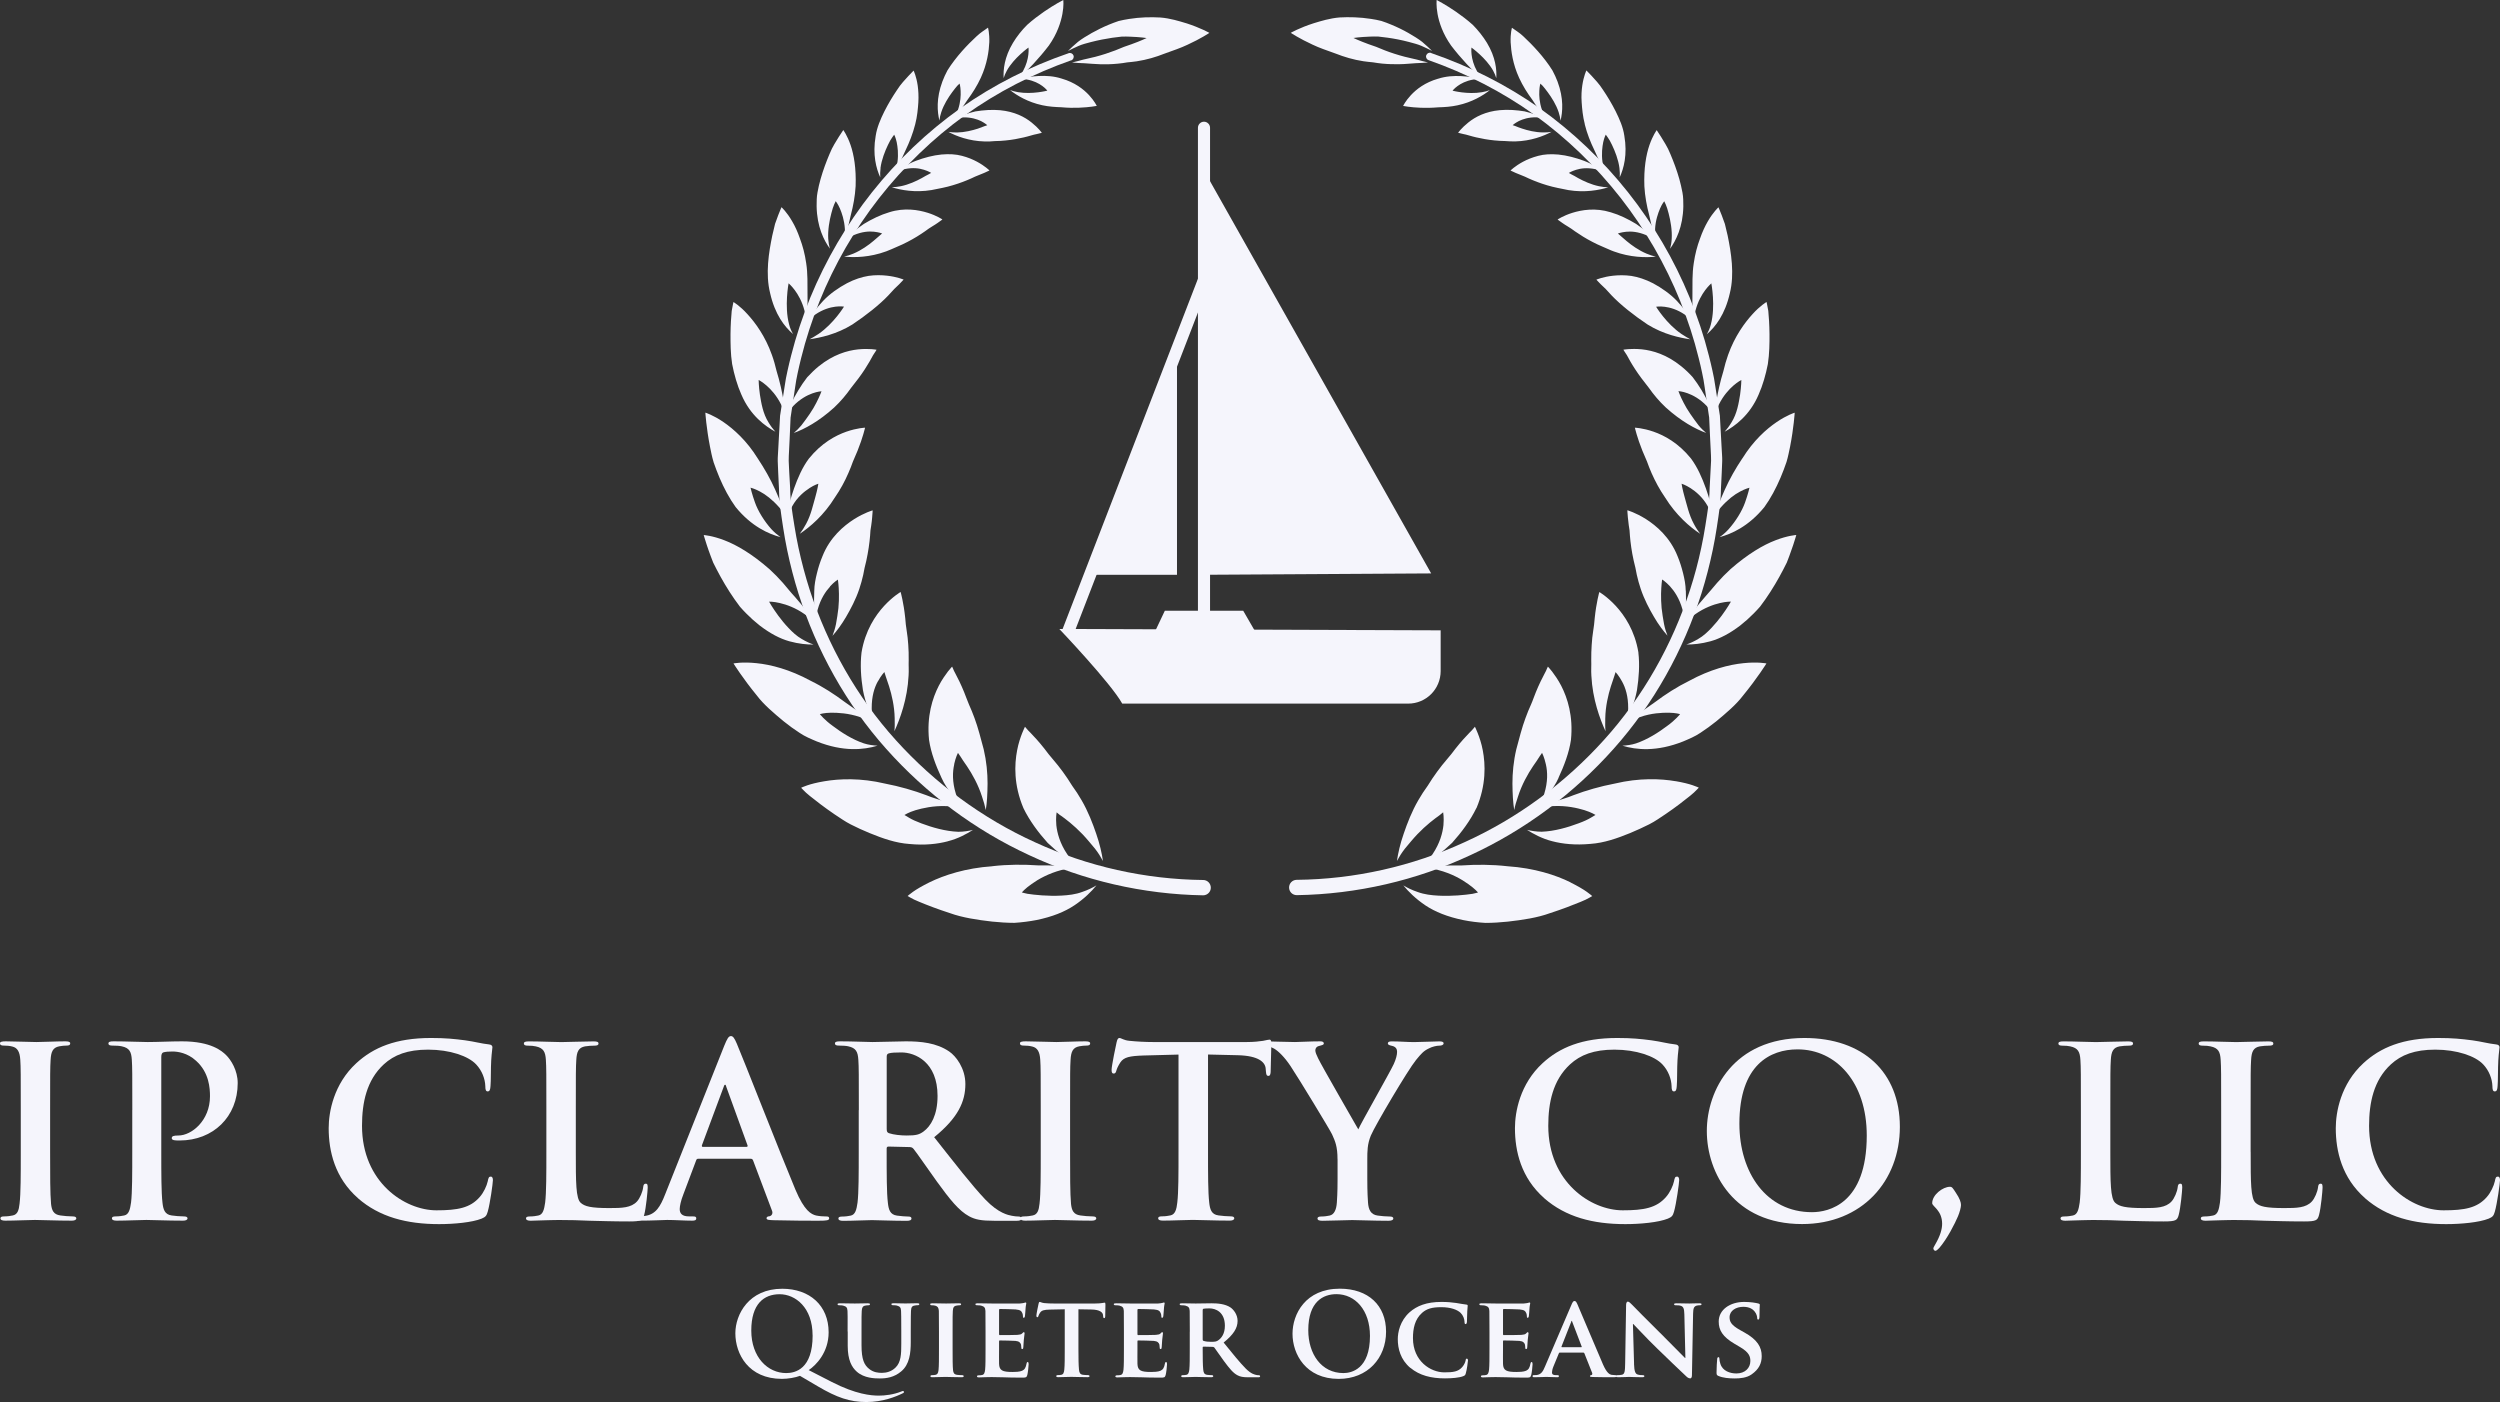 <?xml version="1.0" encoding="UTF-8"?> <svg xmlns="http://www.w3.org/2000/svg" width="148" height="83" viewBox="0 0 148 83" fill="none"><rect x="0" y="0" width="148" height="83" fill="#333333" stroke="none"/><path d="M49.032 14.145C49 13.62 49.103 13.056 49.216 12.625C49.319 12.188 49.474 11.909 49.474 11.909C49.474 11.909 49.597 12.059 49.72 12.337C49.839 12.613 49.988 13.04 50.017 13.565C50.03 13.782 50.02 13.999 50.001 14.21C50.13 13.795 50.246 13.273 50.369 12.726C50.511 12.191 50.621 11.605 50.653 11.018C50.692 9.962 50.55 9.156 50.353 8.582C50.156 8.012 49.923 7.698 49.923 7.698C49.923 7.698 49.823 7.84 49.665 8.09C49.516 8.346 49.281 8.673 49.106 9.123C48.919 9.564 48.728 10.069 48.58 10.594C48.506 10.857 48.441 11.125 48.396 11.391C48.344 11.657 48.344 11.942 48.344 12.211C48.364 13.429 48.78 14.239 49.129 14.718C49.08 14.55 49.045 14.359 49.032 14.142V14.145ZM52.125 9.946C52.19 9.457 52.387 8.955 52.568 8.579C52.655 8.388 52.745 8.236 52.819 8.135C52.894 8.035 52.936 7.973 52.936 7.973C52.936 7.973 53.023 8.135 53.084 8.414C53.139 8.686 53.197 9.104 53.13 9.593C53.1 9.794 53.055 9.995 53 10.186C53.197 9.829 53.388 9.356 53.614 8.887C53.84 8.417 54.043 7.899 54.179 7.364C54.302 6.894 54.34 6.437 54.366 6.062C54.389 5.683 54.366 5.346 54.328 5.067C54.247 4.507 54.085 4.179 54.085 4.179C54.085 4.179 53.969 4.293 53.782 4.494C53.601 4.698 53.33 4.963 53.091 5.346C52.842 5.715 52.581 6.146 52.351 6.603C52.125 7.063 51.919 7.529 51.841 8.041C51.644 9.169 51.877 9.991 52.112 10.503C52.099 10.338 52.103 10.153 52.129 9.953L52.125 9.946ZM49.962 18.156C49.962 18.156 49.361 19.15 48.457 19.769C48.267 19.895 48.092 19.996 47.934 20.083C48.538 19.999 49.523 19.792 50.462 19.209C51.263 18.677 52.07 18.036 52.59 17.488C52.723 17.352 52.839 17.223 52.942 17.106C53.059 16.999 53.159 16.899 53.242 16.818C53.404 16.652 53.494 16.552 53.494 16.552C53.494 16.552 53.117 16.387 52.503 16.319C52.196 16.286 51.822 16.273 51.418 16.332C51.028 16.396 50.595 16.529 50.143 16.766C49.639 17.035 49.122 17.394 48.732 17.809C48.344 18.227 48.012 18.671 47.747 19.053C47.908 18.894 48.083 18.745 48.267 18.619C49.164 18.007 49.965 18.152 49.965 18.152L49.962 18.156ZM48.635 23.158C48.635 23.158 48.532 23.45 48.325 23.848C48.131 24.247 47.779 24.745 47.443 25.18C47.295 25.358 47.143 25.507 46.991 25.633C47.634 25.403 48.483 24.94 49.381 24.127C49.768 23.764 50.101 23.365 50.378 22.97C50.688 22.581 50.976 22.206 51.192 21.869C51.412 21.532 51.576 21.237 51.686 21.029C51.822 20.829 51.893 20.706 51.893 20.706C51.893 20.706 51.463 20.618 50.805 20.683C50.156 20.751 49.326 20.991 48.47 21.684C48.231 21.878 48.002 22.102 47.786 22.335C47.595 22.578 47.427 22.834 47.266 23.096C46.949 23.618 46.694 24.156 46.497 24.616C46.633 24.415 46.785 24.221 46.949 24.046C47.76 23.2 48.628 23.164 48.628 23.164L48.635 23.158ZM46.956 19.785C46.852 19.614 46.769 19.422 46.714 19.202C46.426 18.13 46.684 16.772 46.684 16.772C46.684 16.772 47.343 17.307 47.624 18.383C47.682 18.603 47.718 18.83 47.744 19.053C47.789 18.593 47.818 18.033 47.805 17.427C47.798 16.824 47.824 16.205 47.727 15.583C47.65 15.036 47.518 14.55 47.359 14.129C47.217 13.717 47.059 13.374 46.894 13.098C46.575 12.544 46.265 12.266 46.265 12.266C46.265 12.266 46.187 12.438 46.074 12.729C46.019 12.875 45.955 13.053 45.884 13.251C45.829 13.458 45.774 13.691 45.719 13.944C45.512 14.948 45.306 16.209 45.59 17.349C45.874 18.616 46.449 19.351 46.956 19.782V19.785ZM55.726 6.635C55.871 6.194 56.139 5.77 56.371 5.456C56.488 5.297 56.594 5.167 56.672 5.077C56.756 4.993 56.807 4.947 56.807 4.947C56.807 4.947 56.859 5.109 56.869 5.378C56.885 5.657 56.865 6.045 56.717 6.486C56.656 6.667 56.578 6.842 56.494 7.008C56.733 6.71 57.008 6.327 57.279 5.906C57.569 5.514 57.847 5.074 58.063 4.607C58.444 3.778 58.544 3.007 58.567 2.495C58.583 1.967 58.49 1.636 58.49 1.636C58.49 1.636 58.367 1.724 58.157 1.869C57.947 2.009 57.686 2.265 57.392 2.556C57.101 2.851 56.785 3.201 56.497 3.58C56.352 3.768 56.216 3.965 56.09 4.166C55.974 4.38 55.874 4.604 55.79 4.824C55.416 5.825 55.487 6.625 55.613 7.137C55.629 6.982 55.664 6.813 55.726 6.632V6.635ZM59.604 4.183C60.023 3.428 60.886 2.815 60.886 2.815C60.886 2.815 60.976 3.467 60.553 4.225C60.466 4.38 60.362 4.526 60.256 4.665C60.808 4.212 61.525 3.441 62.093 2.696C62.584 2.002 62.8 1.328 62.894 0.826C62.988 0.327 62.946 0 62.946 0C62.946 0 62.435 0.259 61.799 0.697C61.483 0.917 61.134 1.179 60.805 1.474C60.485 1.792 60.194 2.161 59.968 2.537C59.455 3.386 59.387 4.134 59.416 4.626C59.458 4.487 59.52 4.338 59.604 4.183ZM54.696 10.05C54.97 10.134 55.125 10.235 55.125 10.235C55.125 10.235 55.067 10.267 54.97 10.322C54.867 10.37 54.728 10.451 54.57 10.542C54.247 10.72 53.804 10.925 53.336 11.022C53.142 11.061 52.962 11.08 52.794 11.086C53.336 11.255 54.176 11.411 55.144 11.252C55.561 11.168 56.016 11.09 56.417 10.963C56.82 10.844 57.188 10.701 57.498 10.562C57.799 10.409 58.089 10.319 58.276 10.231C58.467 10.147 58.577 10.092 58.577 10.092C58.577 10.092 58.322 9.833 57.841 9.574C57.598 9.444 57.298 9.314 56.943 9.224C56.584 9.13 56.197 9.107 55.745 9.146C55.238 9.194 54.718 9.334 54.234 9.515C53.749 9.697 53.352 9.966 53.004 10.183C53.188 10.108 53.378 10.047 53.569 10.008C54.034 9.911 54.411 9.959 54.696 10.05ZM62.003 5.365C62.003 5.365 61.108 5.602 60.266 5.456C60.091 5.427 59.936 5.381 59.794 5.333C60.191 5.647 60.84 6.045 61.703 6.23C62.087 6.314 62.471 6.337 62.842 6.35C63.223 6.386 63.582 6.389 63.889 6.376C64.505 6.353 64.928 6.269 64.928 6.269C64.928 6.269 64.793 5.981 64.47 5.631C64.147 5.284 63.63 4.876 62.849 4.652C61.951 4.361 60.969 4.532 60.253 4.662C60.427 4.662 60.608 4.675 60.779 4.704C61.618 4.85 61.999 5.362 61.999 5.362L62.003 5.365ZM43.888 23.356C44.418 24.603 45.309 25.235 45.903 25.559C45.764 25.406 45.629 25.228 45.499 25.011C45.164 24.483 45.067 23.861 44.986 23.359C44.915 22.86 44.912 22.494 44.912 22.494C44.912 22.494 45.713 22.892 46.239 23.942C46.346 24.159 46.433 24.383 46.504 24.606C46.452 24.123 46.368 23.534 46.226 22.912C46.155 22.601 46.071 22.277 45.971 21.956C45.897 21.639 45.809 21.321 45.696 21.01C45.306 19.909 44.718 19.108 44.253 18.603C43.801 18.097 43.42 17.88 43.42 17.88C43.42 17.88 43.375 18.078 43.317 18.408C43.284 18.749 43.252 19.225 43.246 19.772C43.246 20.32 43.246 20.936 43.343 21.554C43.465 22.18 43.643 22.805 43.888 23.359V23.356ZM58.08 7.17C58.319 7.293 58.448 7.413 58.448 7.413C58.448 7.413 58.389 7.432 58.286 7.468C58.189 7.507 58.05 7.562 57.886 7.617C57.553 7.724 57.108 7.834 56.659 7.844C56.475 7.844 56.304 7.831 56.145 7.808C56.617 8.061 57.369 8.352 58.296 8.375C58.502 8.381 58.706 8.372 58.906 8.352C59.116 8.352 59.323 8.336 59.523 8.317C59.92 8.278 60.288 8.21 60.605 8.135C60.921 8.064 61.176 7.97 61.373 7.937C61.567 7.895 61.677 7.863 61.677 7.863C61.677 7.863 61.483 7.581 61.076 7.257C60.66 6.92 60.062 6.609 59.21 6.525C58.729 6.48 58.222 6.518 57.74 6.596C57.279 6.706 56.849 6.865 56.494 7.011C56.675 6.975 56.862 6.953 57.05 6.949C57.498 6.943 57.844 7.056 58.08 7.17ZM51.735 13.717C52.041 13.75 52.222 13.821 52.222 13.821C52.222 13.821 52.012 14.002 51.712 14.261C51.412 14.514 50.992 14.816 50.524 15.013C50.33 15.094 50.146 15.152 49.972 15.191C50.575 15.253 51.486 15.24 52.464 14.88C52.684 14.803 52.881 14.702 53.1 14.611C53.317 14.521 53.527 14.424 53.724 14.32C54.121 14.116 54.473 13.895 54.767 13.688C55.047 13.471 55.335 13.325 55.509 13.196C55.69 13.072 55.79 12.992 55.79 12.992C55.79 12.992 55.474 12.771 54.918 12.596C54.366 12.425 53.549 12.279 52.648 12.564C52.129 12.716 51.615 12.969 51.144 13.254C50.692 13.552 50.32 13.908 50.004 14.21C50.181 14.096 50.365 13.993 50.559 13.912C51.031 13.717 51.428 13.685 51.738 13.717H51.735ZM56.11 49.802C56.72 49.65 57.234 49.365 57.598 49.131C57.343 49.19 57.05 49.242 56.73 49.242C55.974 49.215 55.167 48.979 54.55 48.746C54.24 48.632 53.982 48.513 53.814 48.409C53.643 48.305 53.543 48.247 53.543 48.247C53.543 48.247 53.779 48.091 54.205 47.962C54.618 47.842 55.254 47.693 56.013 47.722C56.326 47.735 56.636 47.774 56.933 47.832C56.643 47.712 56.32 47.589 55.965 47.466C55.616 47.337 55.219 47.236 54.851 47.081C54.095 46.795 53.249 46.552 52.4 46.39C50.95 46.044 49.687 46.099 48.8 46.251C48.354 46.326 48.021 46.413 47.786 46.494C47.55 46.572 47.427 46.637 47.427 46.637C47.427 46.637 47.472 46.685 47.559 46.773C47.647 46.86 47.769 46.987 47.95 47.126C48.302 47.411 48.803 47.797 49.4 48.205C49.704 48.402 50.01 48.626 50.365 48.807C50.724 48.989 51.099 49.164 51.483 49.319C52.251 49.633 53.029 49.909 53.843 49.964C54.741 50.051 55.493 49.967 56.11 49.805V49.802ZM56.484 45.25C56.578 44.816 56.711 44.57 56.711 44.57C56.711 44.57 56.765 44.651 56.862 44.79C56.949 44.939 57.085 45.13 57.243 45.357C57.553 45.817 57.915 46.459 58.138 47.168C58.234 47.45 58.309 47.706 58.357 47.955C58.431 47.521 58.457 47.019 58.464 46.387C58.464 45.765 58.402 45.072 58.234 44.356C58.067 43.743 57.905 43.079 57.692 42.512C57.589 42.227 57.476 41.958 57.363 41.706C57.25 41.453 57.169 41.187 57.072 40.964C56.885 40.507 56.701 40.138 56.565 39.885C56.491 39.762 56.449 39.652 56.417 39.577C56.384 39.506 56.365 39.464 56.365 39.464C56.365 39.464 56.268 39.564 56.116 39.755C55.971 39.947 55.761 40.238 55.574 40.601C55.203 41.327 54.857 42.393 54.999 43.802C55.112 44.563 55.4 45.321 55.735 46.041C55.894 46.41 56.116 46.708 56.323 47.013C56.53 47.311 56.739 47.586 56.94 47.832C56.798 47.56 56.672 47.275 56.584 46.983C56.368 46.277 56.388 45.694 56.491 45.25H56.484ZM58.751 51.282C57.159 51.389 55.89 51.811 55.022 52.235C54.586 52.452 54.273 52.637 54.053 52.792C53.837 52.944 53.73 53.045 53.73 53.045C53.73 53.045 53.791 53.081 53.908 53.145C54.021 53.213 54.195 53.298 54.421 53.388C54.87 53.576 55.506 53.822 56.242 54.059C56.965 54.321 57.853 54.458 58.732 54.558C59.174 54.603 59.617 54.633 60.052 54.633C60.501 54.603 60.94 54.548 61.357 54.467C62.303 54.273 63.033 53.978 63.614 53.589C64.198 53.194 64.615 52.776 64.912 52.413C64.673 52.556 64.395 52.692 64.069 52.802C63.669 52.951 63.256 52.996 62.846 53.019C62.439 53.042 62.038 53.029 61.686 53.006C61.334 52.983 61.034 52.944 60.821 52.912C60.611 52.87 60.492 52.831 60.492 52.831C60.492 52.831 60.682 52.604 61.073 52.332C61.47 52.047 62.064 51.71 62.842 51.503C63.162 51.419 63.488 51.364 63.808 51.328C63.149 51.263 62.335 51.224 61.454 51.231C60.598 51.172 59.668 51.172 58.745 51.279L58.751 51.282ZM62.778 48.266C62.92 48.367 63.12 48.513 63.346 48.7C63.572 48.888 63.827 49.118 64.082 49.384C64.337 49.65 64.586 49.958 64.825 50.243C65.015 50.489 65.17 50.735 65.296 50.971C65.228 50.515 65.106 49.958 64.896 49.358C64.689 48.752 64.418 48.039 64.027 47.369C63.856 47.068 63.669 46.786 63.475 46.52C63.294 46.225 63.107 45.947 62.917 45.687C62.542 45.163 62.135 44.754 61.828 44.32C61.505 43.912 61.218 43.598 61.005 43.381C60.789 43.177 60.685 43.015 60.679 43.024C60.679 43.024 60.608 43.157 60.514 43.397C60.421 43.633 60.291 43.999 60.214 44.417C60.052 45.263 60.007 46.468 60.589 47.845C60.94 48.571 61.457 49.271 62.022 49.899C62.613 50.463 63.256 50.946 63.811 51.331C63.582 51.095 63.365 50.842 63.181 50.573C62.739 49.919 62.584 49.306 62.535 48.856C62.494 48.393 62.552 48.091 62.552 48.091C62.552 48.091 62.632 48.156 62.771 48.27L62.778 48.266ZM70.227 1.377C69.797 1.247 69.278 1.085 68.703 1.037C68.128 1.004 67.495 1.017 66.843 1.121C66.63 1.157 66.423 1.192 66.223 1.244C66.026 1.309 65.835 1.383 65.651 1.458C65.283 1.61 64.941 1.782 64.631 1.954C64.324 2.132 64.043 2.297 63.811 2.482C63.578 2.676 63.382 2.861 63.223 3.019C63.423 2.916 63.633 2.815 63.859 2.715C64.085 2.618 64.334 2.556 64.592 2.488C65.031 2.375 65.461 2.294 65.852 2.235C66.045 2.206 66.233 2.184 66.407 2.167C66.581 2.158 66.749 2.167 66.901 2.171C67.505 2.193 67.879 2.252 67.879 2.252C67.879 2.252 67.537 2.42 66.985 2.618C66.846 2.666 66.695 2.718 66.533 2.776C66.375 2.845 66.204 2.916 66.023 2.984C65.664 3.12 65.267 3.253 64.841 3.363C64.596 3.431 64.347 3.47 64.121 3.531C63.895 3.596 63.672 3.651 63.462 3.7C63.679 3.719 63.93 3.739 64.211 3.745C64.496 3.761 64.812 3.797 65.144 3.804C65.477 3.813 65.826 3.804 66.184 3.768C66.365 3.752 66.546 3.726 66.73 3.693C66.917 3.674 67.108 3.658 67.298 3.629C67.886 3.538 68.435 3.376 68.939 3.175C69.442 2.994 69.904 2.838 70.298 2.65C71.083 2.291 71.596 1.947 71.596 1.947C71.596 1.947 71.092 1.656 70.233 1.377H70.227ZM49.135 34.718C49.39 34.439 49.603 34.312 49.603 34.312C49.603 34.312 49.658 34.656 49.665 35.155C49.668 35.404 49.665 35.696 49.633 36.004C49.603 36.312 49.542 36.639 49.49 36.947C49.439 37.202 49.364 37.432 49.284 37.64C49.536 37.355 49.823 36.976 50.088 36.519C50.356 36.059 50.659 35.495 50.869 34.87C50.963 34.591 51.04 34.309 51.102 34.034L51.182 33.623C51.215 33.483 51.25 33.344 51.283 33.208C51.402 32.663 51.473 32.155 51.509 31.718C51.515 31.607 51.525 31.504 51.531 31.403C51.547 31.299 51.56 31.202 51.576 31.112C51.602 30.927 51.622 30.768 51.631 30.635C51.657 30.37 51.66 30.214 51.66 30.214C51.66 30.214 51.186 30.344 50.562 30.736C49.946 31.131 49.132 31.808 48.69 32.929C48.557 33.247 48.447 33.584 48.364 33.93C48.276 34.277 48.209 34.633 48.205 34.974C48.173 35.657 48.209 36.328 48.267 36.888C48.292 36.616 48.338 36.341 48.409 36.078C48.583 35.443 48.883 35.006 49.142 34.724L49.135 34.718ZM42.238 27.344C42.345 27.651 42.461 27.966 42.593 28.277C42.858 28.899 43.178 29.505 43.552 30.02C44.492 31.173 45.516 31.617 46.207 31.799C46.032 31.675 45.851 31.523 45.671 31.332C45.248 30.862 44.873 30.253 44.696 29.751C44.515 29.249 44.431 28.87 44.431 28.87C44.431 28.87 44.66 28.922 44.986 29.096C45.319 29.271 45.719 29.57 46.136 30.043C46.313 30.237 46.475 30.448 46.62 30.658C46.517 30.415 46.397 30.149 46.258 29.868C46.148 29.582 46.026 29.284 45.887 28.977C45.612 28.364 45.248 27.723 44.854 27.133C44.208 26.087 43.433 25.4 42.823 24.982C42.209 24.564 41.757 24.428 41.757 24.428C41.757 24.428 41.809 25.299 42.032 26.446C42.09 26.732 42.145 27.033 42.241 27.344H42.238ZM47.915 28.899C48.221 28.701 48.447 28.636 48.447 28.636C48.447 28.636 48.399 28.964 48.267 29.427C48.131 29.887 48.015 30.477 47.721 31.014C47.605 31.235 47.476 31.429 47.346 31.601C47.957 31.199 48.777 30.499 49.423 29.453C49.749 28.983 50.014 28.491 50.22 28.014C50.324 27.778 50.417 27.545 50.495 27.321C50.588 27.098 50.679 26.884 50.766 26.686C51.086 25.892 51.212 25.319 51.212 25.319C51.212 25.319 50.75 25.332 50.107 25.555C49.461 25.782 48.632 26.226 47.886 27.149C47.498 27.668 47.233 28.287 47.011 28.905C46.901 29.216 46.807 29.524 46.73 29.822C46.681 30.117 46.642 30.402 46.617 30.661C46.691 30.422 46.785 30.182 46.901 29.965C47.201 29.427 47.614 29.096 47.915 28.902V28.899ZM51.97 40.342C52.167 39.976 52.355 39.785 52.355 39.785C52.355 39.785 52.464 40.147 52.636 40.637C52.794 41.139 52.952 41.816 52.965 42.516C52.971 42.804 52.974 43.047 52.949 43.287C53.278 42.574 53.72 41.388 53.788 39.995C53.811 39.681 53.782 39.396 53.795 39.078C53.798 38.767 53.791 38.466 53.769 38.174C53.74 37.588 53.614 37.086 53.591 36.6C53.494 35.66 53.317 35.045 53.317 35.045C53.317 35.045 52.865 35.304 52.342 35.868C51.825 36.431 51.215 37.329 51.002 38.631C50.918 39.347 50.966 40.115 51.086 40.854C51.221 41.579 51.486 42.231 51.702 42.788C51.647 42.506 51.609 42.214 51.605 41.926C51.602 41.226 51.76 40.711 51.967 40.339L51.97 40.342ZM51.951 44.145C51.706 44.129 51.421 44.1 51.144 44.009C50.469 43.786 49.807 43.358 49.313 42.985C48.806 42.623 48.535 42.276 48.535 42.276C48.535 42.276 48.79 42.198 49.203 42.192C49.61 42.192 50.23 42.218 50.901 42.448C51.179 42.542 51.45 42.661 51.702 42.791C51.25 42.419 50.647 42.007 50.02 41.566C49.413 41.11 48.728 40.663 47.992 40.303C46.755 39.629 45.629 39.344 44.786 39.26C43.946 39.169 43.423 39.276 43.423 39.276C43.423 39.276 43.956 40.138 44.809 41.178C45.209 41.709 45.809 42.218 46.4 42.707C46.701 42.95 47.014 43.177 47.334 43.384C47.644 43.598 48.015 43.75 48.354 43.893C49.923 44.518 51.134 44.392 51.951 44.145ZM43.804 35.916C43.924 36.056 44.053 36.188 44.179 36.318C44.434 36.577 44.702 36.817 44.976 37.031C45.603 37.51 46.174 37.808 46.73 37.964C47.291 38.119 47.779 38.161 48.167 38.158C47.947 38.084 47.715 37.977 47.469 37.831C47.162 37.656 46.914 37.423 46.681 37.176C46.449 36.934 46.245 36.678 46.074 36.448C45.732 35.984 45.529 35.618 45.529 35.618C45.529 35.618 45.784 35.608 46.174 35.702C46.565 35.793 47.095 35.981 47.64 36.363C47.866 36.519 48.073 36.697 48.267 36.882C47.953 36.428 47.547 35.89 47.066 35.343C46.814 35.074 46.588 34.785 46.346 34.504C46.1 34.225 45.835 33.953 45.554 33.697C44.531 32.8 43.62 32.265 42.887 31.986C42.161 31.704 41.66 31.675 41.66 31.675C41.66 31.675 41.722 31.902 41.844 32.272C41.906 32.456 41.98 32.676 42.074 32.923C42.119 33.046 42.17 33.175 42.222 33.308C42.287 33.438 42.358 33.577 42.429 33.716C42.719 34.277 43.078 34.896 43.488 35.482C43.591 35.628 43.698 35.774 43.804 35.916Z" fill="#F5F5FC"></path><path d="M97.98 13.568C98.006 13.043 98.158 12.619 98.277 12.34C98.397 12.062 98.522 11.913 98.522 11.913C98.522 11.913 98.677 12.188 98.781 12.629C98.894 13.06 98.997 13.623 98.965 14.148C98.952 14.365 98.916 14.556 98.868 14.725C99.217 14.242 99.63 13.435 99.653 12.217C99.653 11.952 99.653 11.663 99.601 11.398C99.552 11.132 99.488 10.863 99.417 10.601C99.268 10.076 99.078 9.57 98.891 9.13C98.716 8.679 98.477 8.349 98.332 8.096C98.177 7.85 98.077 7.704 98.077 7.704C98.077 7.704 97.844 8.018 97.647 8.589C97.45 9.162 97.308 9.969 97.347 11.025C97.379 11.611 97.489 12.198 97.631 12.732C97.754 13.28 97.87 13.805 97.999 14.216C97.98 14.006 97.974 13.789 97.983 13.571L97.98 13.568ZM97.857 16.769C97.402 16.533 96.972 16.4 96.582 16.335C96.175 16.277 95.8 16.29 95.497 16.322C94.883 16.39 94.506 16.555 94.506 16.555C94.506 16.555 94.593 16.656 94.757 16.821C94.838 16.902 94.938 16.999 95.058 17.109C95.161 17.226 95.277 17.355 95.41 17.492C95.93 18.039 96.737 18.681 97.538 19.212C98.477 19.795 99.459 20.002 100.066 20.087C99.908 19.999 99.733 19.899 99.543 19.772C98.639 19.154 98.041 18.159 98.041 18.159C98.041 18.159 98.842 18.013 99.74 18.625C99.924 18.752 100.098 18.901 100.26 19.06C99.995 18.677 99.662 18.233 99.275 17.816C98.881 17.401 98.364 17.041 97.864 16.772L97.857 16.769ZM95.352 12.567C94.448 12.285 93.634 12.428 93.082 12.6C92.529 12.774 92.21 12.995 92.21 12.995C92.21 12.995 92.31 13.076 92.491 13.199C92.665 13.329 92.953 13.474 93.233 13.691C93.527 13.895 93.879 14.119 94.276 14.323C94.473 14.427 94.683 14.524 94.9 14.615C95.119 14.702 95.313 14.806 95.536 14.884C96.511 15.243 97.425 15.256 98.028 15.195C97.854 15.156 97.667 15.097 97.476 15.016C97.008 14.819 96.588 14.518 96.288 14.265C95.991 14.006 95.778 13.824 95.778 13.824C95.778 13.824 95.959 13.753 96.265 13.72C96.572 13.688 96.972 13.72 97.444 13.915C97.638 13.996 97.822 14.1 97.999 14.213C97.683 13.912 97.312 13.555 96.859 13.257C96.388 12.972 95.875 12.719 95.355 12.567H95.352ZM91.128 5.381C91.138 5.112 91.189 4.95 91.189 4.95C91.189 4.95 91.241 4.996 91.325 5.08C91.403 5.171 91.509 5.3 91.625 5.459C91.858 5.773 92.126 6.198 92.271 6.638C92.332 6.82 92.365 6.988 92.384 7.144C92.51 6.632 92.581 5.832 92.207 4.831C92.123 4.61 92.022 4.387 91.906 4.173C91.78 3.972 91.645 3.774 91.499 3.586C91.212 3.207 90.896 2.861 90.605 2.563C90.311 2.271 90.053 2.012 89.84 1.876C89.63 1.73 89.507 1.643 89.507 1.643C89.507 1.643 89.41 1.973 89.43 2.501C89.456 3.013 89.552 3.784 89.933 4.613C90.15 5.083 90.427 5.524 90.718 5.913C90.986 6.337 91.26 6.716 91.503 7.014C91.419 6.849 91.341 6.674 91.28 6.493C91.131 6.052 91.112 5.663 91.128 5.385V5.381ZM93.818 7.361C93.95 7.895 94.157 8.417 94.383 8.883C94.606 9.353 94.799 9.826 94.996 10.183C94.942 9.991 94.893 9.794 94.867 9.59C94.799 9.097 94.858 8.683 94.912 8.41C94.974 8.132 95.061 7.97 95.061 7.97C95.061 7.97 95.103 8.028 95.177 8.132C95.251 8.232 95.342 8.385 95.429 8.576C95.61 8.952 95.807 9.454 95.871 9.943C95.897 10.144 95.9 10.328 95.888 10.494C96.12 9.985 96.356 9.159 96.159 8.031C96.085 7.52 95.875 7.053 95.649 6.593C95.419 6.136 95.158 5.705 94.909 5.336C94.67 4.954 94.399 4.688 94.218 4.484C94.031 4.283 93.915 4.17 93.915 4.17C93.915 4.17 93.753 4.5 93.672 5.057C93.63 5.336 93.608 5.673 93.634 6.052C93.66 6.428 93.698 6.885 93.821 7.354L93.818 7.361ZM92.255 9.149C91.803 9.11 91.415 9.13 91.057 9.227C90.699 9.321 90.402 9.447 90.159 9.577C89.678 9.836 89.423 10.095 89.423 10.095C89.423 10.095 89.533 10.15 89.724 10.235C89.911 10.322 90.201 10.413 90.502 10.565C90.812 10.704 91.18 10.847 91.583 10.967C91.984 11.09 92.442 11.171 92.856 11.255C93.821 11.414 94.664 11.258 95.206 11.09C95.038 11.083 94.858 11.067 94.664 11.025C94.196 10.928 93.757 10.724 93.43 10.546C93.272 10.451 93.133 10.374 93.03 10.325C92.93 10.27 92.875 10.238 92.875 10.238C92.875 10.238 93.03 10.137 93.304 10.053C93.589 9.962 93.966 9.917 94.431 10.011C94.622 10.05 94.812 10.115 94.996 10.186C94.648 9.969 94.251 9.697 93.766 9.518C93.282 9.34 92.762 9.198 92.255 9.149ZM100.373 18.386C100.654 17.307 101.312 16.776 101.312 16.776C101.312 16.776 101.571 18.133 101.283 19.205C101.228 19.426 101.144 19.617 101.041 19.789C101.548 19.358 102.123 18.622 102.407 17.355C102.691 16.218 102.484 14.958 102.278 13.95C102.223 13.701 102.168 13.468 102.113 13.257C102.039 13.056 101.974 12.881 101.923 12.736C101.81 12.444 101.732 12.272 101.732 12.272C101.732 12.272 101.422 12.551 101.102 13.105C100.941 13.383 100.779 13.724 100.637 14.135C100.479 14.556 100.347 15.042 100.269 15.59C100.172 16.212 100.198 16.831 100.192 17.433C100.179 18.039 100.211 18.6 100.253 19.06C100.276 18.839 100.315 18.613 100.373 18.389V18.386ZM100.986 28.905C100.763 28.287 100.495 27.671 100.111 27.149C99.365 26.226 98.535 25.779 97.89 25.555C97.244 25.332 96.785 25.319 96.785 25.319C96.785 25.319 96.911 25.892 97.231 26.686C97.315 26.887 97.405 27.098 97.502 27.321C97.58 27.545 97.673 27.778 97.776 28.014C97.986 28.487 98.248 28.983 98.574 29.453C99.223 30.499 100.04 31.202 100.65 31.601C100.521 31.432 100.392 31.238 100.276 31.014C99.982 30.473 99.866 29.887 99.73 29.427C99.598 28.967 99.549 28.636 99.549 28.636C99.549 28.636 99.772 28.701 100.082 28.899C100.382 29.093 100.796 29.427 101.096 29.962C101.212 30.182 101.303 30.418 101.38 30.658C101.354 30.399 101.315 30.114 101.267 29.819C101.19 29.521 101.096 29.21 100.986 28.902V28.905ZM103.146 27.136C102.749 27.726 102.388 28.367 102.113 28.98C101.974 29.288 101.848 29.586 101.742 29.871C101.606 30.153 101.483 30.418 101.38 30.661C101.522 30.451 101.684 30.24 101.864 30.046C102.281 29.573 102.678 29.275 103.014 29.1C103.34 28.925 103.569 28.873 103.569 28.873C103.569 28.873 103.485 29.252 103.305 29.754C103.127 30.256 102.752 30.865 102.329 31.335C102.152 31.53 101.971 31.682 101.793 31.802C102.484 31.617 103.508 31.176 104.448 30.023C104.822 29.508 105.142 28.902 105.407 28.28C105.539 27.969 105.658 27.655 105.762 27.347C105.855 27.039 105.91 26.738 105.972 26.45C106.194 25.306 106.246 24.431 106.246 24.431C106.246 24.431 105.794 24.567 105.181 24.985C104.567 25.4 103.795 26.09 103.15 27.136H103.146ZM100.211 22.332C99.998 22.095 99.769 21.875 99.527 21.681C98.671 20.987 97.841 20.748 97.192 20.68C96.533 20.618 96.104 20.702 96.104 20.702C96.104 20.702 96.175 20.825 96.311 21.026C96.424 21.237 96.585 21.532 96.805 21.865C97.021 22.202 97.312 22.578 97.618 22.967C97.896 23.362 98.229 23.761 98.616 24.123C99.517 24.937 100.366 25.4 101.006 25.63C100.854 25.504 100.699 25.355 100.553 25.176C100.221 24.742 99.869 24.243 99.672 23.845C99.465 23.45 99.362 23.155 99.362 23.155C99.362 23.155 100.231 23.19 101.041 24.036C101.209 24.211 101.357 24.405 101.493 24.606C101.299 24.146 101.041 23.611 100.725 23.087C100.566 22.824 100.395 22.568 100.205 22.325L100.211 22.332ZM102.029 21.956C101.929 22.277 101.845 22.601 101.774 22.912C101.632 23.537 101.548 24.123 101.496 24.606C101.567 24.383 101.655 24.159 101.761 23.942C102.284 22.892 103.088 22.494 103.088 22.494C103.088 22.494 103.085 22.86 103.014 23.359C102.933 23.858 102.836 24.483 102.501 25.011C102.371 25.228 102.236 25.406 102.097 25.559C102.691 25.235 103.582 24.603 104.112 23.356C104.357 22.802 104.535 22.18 104.657 21.551C104.751 20.932 104.758 20.317 104.754 19.769C104.748 19.222 104.716 18.742 104.683 18.405C104.625 18.075 104.58 17.877 104.58 17.877C104.58 17.877 104.199 18.097 103.747 18.6C103.285 19.105 102.694 19.909 102.304 21.007C102.194 21.318 102.103 21.635 102.029 21.953V21.956ZM99.197 46.248C98.309 46.096 97.044 46.041 95.597 46.387C94.745 46.549 93.898 46.792 93.146 47.077C92.778 47.233 92.381 47.333 92.032 47.463C91.68 47.586 91.354 47.712 91.064 47.829C91.361 47.774 91.671 47.732 91.984 47.719C92.743 47.686 93.379 47.835 93.792 47.959C94.215 48.091 94.454 48.244 94.454 48.244C94.454 48.244 94.354 48.305 94.183 48.406C94.015 48.509 93.76 48.629 93.447 48.742C92.83 48.976 92.022 49.212 91.267 49.238C90.947 49.238 90.653 49.186 90.398 49.128C90.763 49.358 91.277 49.646 91.887 49.799C92.504 49.961 93.256 50.042 94.154 49.958C94.967 49.902 95.746 49.627 96.514 49.313C96.898 49.154 97.273 48.979 97.631 48.801C97.99 48.619 98.296 48.396 98.597 48.198C99.194 47.793 99.695 47.404 100.047 47.119C100.227 46.98 100.35 46.854 100.437 46.766C100.524 46.679 100.57 46.63 100.57 46.63C100.57 46.63 100.444 46.565 100.211 46.488C99.975 46.407 99.64 46.322 99.197 46.245V46.248ZM92.265 46.041C92.6 45.321 92.888 44.563 93.001 43.802C93.143 42.393 92.797 41.327 92.426 40.601C92.239 40.238 92.029 39.947 91.884 39.755C91.735 39.564 91.635 39.464 91.635 39.464C91.635 39.464 91.616 39.503 91.583 39.577C91.551 39.652 91.509 39.762 91.435 39.885C91.299 40.141 91.115 40.507 90.928 40.964C90.831 41.187 90.75 41.456 90.637 41.706C90.524 41.955 90.411 42.224 90.308 42.512C90.095 43.079 89.933 43.743 89.766 44.356C89.598 45.072 89.536 45.765 89.536 46.387C89.543 47.019 89.569 47.524 89.643 47.955C89.688 47.706 89.762 47.453 89.862 47.168C90.085 46.459 90.447 45.817 90.757 45.357C90.915 45.13 91.051 44.939 91.138 44.79C91.231 44.651 91.29 44.57 91.29 44.57C91.29 44.57 91.422 44.819 91.516 45.25C91.619 45.694 91.638 46.277 91.422 46.983C91.332 47.275 91.206 47.56 91.067 47.832C91.264 47.586 91.474 47.307 91.683 47.013C91.887 46.711 92.11 46.413 92.271 46.041H92.265ZM86.32 7.86C86.32 7.86 86.43 7.892 86.624 7.934C86.824 7.967 87.076 8.061 87.392 8.132C87.709 8.206 88.077 8.274 88.474 8.313C88.674 8.333 88.881 8.346 89.091 8.349C89.291 8.365 89.494 8.375 89.701 8.372C90.628 8.349 91.38 8.057 91.851 7.805C91.696 7.831 91.525 7.844 91.338 7.84C90.886 7.834 90.444 7.724 90.111 7.613C89.946 7.558 89.807 7.507 89.711 7.464C89.611 7.429 89.549 7.409 89.549 7.409C89.549 7.409 89.675 7.29 89.917 7.166C90.153 7.053 90.498 6.936 90.947 6.946C91.131 6.946 91.319 6.972 91.503 7.008C91.147 6.862 90.718 6.706 90.256 6.593C89.775 6.515 89.268 6.476 88.787 6.522C87.935 6.603 87.337 6.917 86.921 7.254C86.514 7.578 86.32 7.86 86.32 7.86ZM105.113 31.983C104.38 32.262 103.472 32.796 102.446 33.694C102.165 33.95 101.903 34.222 101.655 34.501C101.409 34.782 101.186 35.067 100.934 35.34C100.453 35.887 100.05 36.425 99.733 36.878C99.924 36.697 100.134 36.519 100.36 36.36C100.905 35.978 101.435 35.79 101.826 35.699C102.216 35.608 102.471 35.615 102.471 35.615C102.471 35.615 102.268 35.981 101.926 36.444C101.755 36.674 101.548 36.93 101.319 37.173C101.086 37.416 100.838 37.653 100.531 37.828C100.285 37.974 100.053 38.08 99.833 38.155C100.221 38.158 100.708 38.116 101.27 37.961C101.826 37.802 102.4 37.504 103.024 37.028C103.298 36.814 103.566 36.574 103.821 36.315C103.947 36.185 104.076 36.052 104.196 35.913C104.306 35.77 104.409 35.628 104.512 35.479C104.922 34.892 105.281 34.274 105.571 33.713C105.642 33.571 105.71 33.435 105.778 33.305C105.83 33.169 105.878 33.039 105.926 32.919C106.017 32.673 106.094 32.453 106.156 32.268C106.278 31.899 106.34 31.672 106.34 31.672C106.34 31.672 105.839 31.701 105.113 31.983ZM103.211 39.26C102.368 39.344 101.241 39.629 100.005 40.303C99.272 40.663 98.584 41.11 97.977 41.566C97.35 42.01 96.746 42.419 96.294 42.791C96.546 42.661 96.814 42.542 97.095 42.448C97.767 42.214 98.387 42.188 98.794 42.192C99.21 42.198 99.462 42.276 99.462 42.276C99.462 42.276 99.191 42.623 98.684 42.985C98.19 43.358 97.528 43.782 96.853 44.009C96.575 44.1 96.291 44.129 96.046 44.145C96.859 44.395 98.074 44.518 99.643 43.893C99.982 43.75 100.356 43.594 100.663 43.384C100.983 43.177 101.293 42.947 101.596 42.707C102.187 42.218 102.788 41.709 103.188 41.178C104.041 40.138 104.574 39.276 104.574 39.276C104.574 39.276 104.047 39.169 103.211 39.26ZM99.795 34.967C99.791 34.63 99.724 34.274 99.636 33.924C99.549 33.577 99.443 33.24 99.31 32.923C98.865 31.802 98.054 31.121 97.438 30.729C96.814 30.337 96.34 30.208 96.34 30.208C96.34 30.208 96.343 30.363 96.369 30.629C96.382 30.762 96.398 30.924 96.424 31.105C96.436 31.196 96.453 31.296 96.469 31.397C96.475 31.497 96.482 31.604 96.491 31.711C96.527 32.148 96.595 32.657 96.717 33.201C96.75 33.337 96.785 33.477 96.817 33.616L96.898 34.027C96.96 34.303 97.037 34.585 97.131 34.863C97.341 35.489 97.641 36.052 97.912 36.512C98.177 36.972 98.464 37.348 98.716 37.633C98.632 37.426 98.561 37.196 98.51 36.94C98.458 36.636 98.397 36.305 98.367 35.997C98.338 35.689 98.332 35.401 98.335 35.148C98.345 34.65 98.397 34.306 98.397 34.306C98.397 34.306 98.606 34.432 98.865 34.711C99.12 34.99 99.42 35.427 99.598 36.065C99.669 36.328 99.714 36.603 99.74 36.875C99.795 36.315 99.83 35.644 99.801 34.961L99.795 34.967ZM96.995 38.634C96.782 37.329 96.172 36.435 95.655 35.871C95.132 35.307 94.68 35.048 94.68 35.048C94.68 35.048 94.502 35.663 94.406 36.603C94.38 37.086 94.254 37.591 94.228 38.178C94.209 38.466 94.199 38.77 94.202 39.081C94.215 39.399 94.186 39.687 94.209 39.998C94.276 41.388 94.719 42.577 95.048 43.29C95.022 43.053 95.025 42.807 95.032 42.519C95.045 41.819 95.203 41.142 95.361 40.64C95.532 40.147 95.642 39.788 95.642 39.788C95.642 39.788 95.826 39.979 96.026 40.345C96.233 40.718 96.394 41.233 96.388 41.932C96.385 42.218 96.346 42.509 96.291 42.794C96.508 42.237 96.772 41.586 96.908 40.86C97.024 40.121 97.076 39.354 96.992 38.638L96.995 38.634ZM85.904 2.696C86.472 3.441 87.189 4.212 87.741 4.665C87.634 4.529 87.531 4.38 87.444 4.225C87.021 3.47 87.111 2.815 87.111 2.815C87.111 2.815 87.973 3.428 88.393 4.183C88.48 4.338 88.538 4.487 88.58 4.626C88.613 4.134 88.542 3.389 88.028 2.537C87.799 2.161 87.508 1.795 87.192 1.474C86.863 1.179 86.514 0.917 86.197 0.697C85.561 0.259 85.051 0 85.051 0C85.051 0 85.012 0.324 85.103 0.826C85.193 1.325 85.413 2.002 85.904 2.696ZM85.145 4.656C84.36 4.879 83.847 5.287 83.524 5.634C83.201 5.981 83.065 6.272 83.065 6.272C83.065 6.272 83.488 6.356 84.105 6.379C84.415 6.392 84.77 6.386 85.151 6.353C85.523 6.343 85.907 6.318 86.291 6.233C87.153 6.049 87.805 5.65 88.199 5.336C88.057 5.388 87.902 5.43 87.728 5.459C86.885 5.605 85.991 5.368 85.991 5.368C85.991 5.368 86.372 4.856 87.211 4.711C87.382 4.681 87.563 4.669 87.738 4.669C87.021 4.539 86.042 4.367 85.142 4.659L85.145 4.656ZM87.405 47.845C87.986 46.468 87.941 45.263 87.78 44.417C87.702 43.999 87.573 43.633 87.479 43.397C87.386 43.157 87.315 43.024 87.315 43.024C87.308 43.015 87.208 43.177 86.989 43.381C86.779 43.594 86.488 43.912 86.165 44.32C85.858 44.754 85.452 45.159 85.077 45.687C84.886 45.947 84.699 46.225 84.518 46.52C84.325 46.786 84.137 47.068 83.966 47.369C83.576 48.039 83.304 48.752 83.098 49.358C82.888 49.957 82.765 50.515 82.697 50.971C82.823 50.735 82.978 50.489 83.169 50.242C83.408 49.958 83.656 49.65 83.911 49.384C84.166 49.118 84.418 48.888 84.647 48.7C84.874 48.513 85.074 48.367 85.216 48.266C85.355 48.156 85.435 48.088 85.435 48.088C85.435 48.088 85.493 48.389 85.452 48.853C85.403 49.303 85.248 49.915 84.806 50.57C84.625 50.839 84.409 51.091 84.176 51.328C84.731 50.942 85.374 50.46 85.965 49.896C86.53 49.267 87.047 48.568 87.399 47.842L87.405 47.845ZM83.792 3.742C84.073 3.735 84.325 3.716 84.541 3.697C84.331 3.648 84.108 3.593 83.882 3.528C83.653 3.467 83.408 3.428 83.162 3.36C82.736 3.249 82.339 3.12 81.98 2.981C81.8 2.913 81.632 2.841 81.47 2.773C81.309 2.718 81.157 2.663 81.018 2.615C80.466 2.414 80.124 2.248 80.124 2.248C80.124 2.248 80.498 2.19 81.102 2.167C81.254 2.164 81.419 2.154 81.596 2.164C81.77 2.18 81.958 2.203 82.151 2.232C82.542 2.287 82.969 2.368 83.411 2.485C83.666 2.556 83.918 2.615 84.144 2.712C84.37 2.812 84.583 2.916 84.78 3.016C84.618 2.857 84.425 2.673 84.192 2.478C83.957 2.294 83.679 2.129 83.372 1.95C83.065 1.775 82.723 1.607 82.352 1.455C82.168 1.377 81.977 1.306 81.78 1.241C81.58 1.189 81.373 1.15 81.16 1.118C80.508 1.017 79.875 1.001 79.3 1.033C78.726 1.082 78.203 1.244 77.776 1.374C76.917 1.649 76.414 1.944 76.414 1.944C76.414 1.944 76.927 2.287 77.712 2.647C78.102 2.835 78.567 2.99 79.071 3.172C79.572 3.369 80.121 3.535 80.711 3.625C80.902 3.654 81.092 3.671 81.28 3.69C81.464 3.723 81.648 3.745 81.825 3.765C82.184 3.8 82.536 3.807 82.865 3.8C83.195 3.797 83.514 3.758 83.798 3.742H83.792ZM92.975 52.235C92.11 51.807 90.841 51.389 89.246 51.282C88.319 51.176 87.389 51.176 86.537 51.234C85.655 51.224 84.841 51.266 84.183 51.331C84.499 51.367 84.825 51.419 85.148 51.506C85.926 51.71 86.52 52.047 86.918 52.335C87.308 52.608 87.499 52.834 87.499 52.834C87.499 52.834 87.379 52.873 87.169 52.915C86.956 52.948 86.656 52.983 86.304 53.009C85.952 53.032 85.555 53.045 85.145 53.022C84.738 53 84.325 52.954 83.921 52.805C83.595 52.695 83.317 52.559 83.078 52.416C83.375 52.779 83.792 53.197 84.376 53.593C84.957 53.981 85.687 54.276 86.633 54.471C87.053 54.555 87.492 54.61 87.938 54.636C88.374 54.636 88.816 54.606 89.258 54.561C90.137 54.461 91.028 54.328 91.748 54.062C92.484 53.826 93.12 53.576 93.569 53.392C93.795 53.301 93.97 53.217 94.083 53.149C94.199 53.084 94.26 53.048 94.26 53.048C94.26 53.048 94.15 52.944 93.937 52.795C93.718 52.64 93.404 52.455 92.969 52.238L92.975 52.235Z" fill="#F5F5FC"></path><path d="M63.414 3.57C61.183 4.354 59.058 5.44 57.137 6.816C55.222 8.2 53.507 9.862 52.048 11.722C50.592 13.584 49.4 15.651 48.515 17.841C48.076 18.94 47.708 20.064 47.424 21.211C47.35 21.496 47.288 21.788 47.224 22.073C47.162 22.358 47.108 22.646 47.069 22.944L46.804 24.713V24.681L46.746 25.996L46.714 26.654C46.707 26.761 46.704 26.874 46.697 26.981C46.691 27.078 46.691 27.178 46.691 27.282C46.704 27.694 46.736 28.151 46.759 28.585C46.769 28.802 46.788 29.025 46.788 29.239C46.794 29.446 46.814 29.654 46.84 29.864C46.891 30.285 46.965 30.713 47.033 31.151C47.101 31.575 47.178 31.996 47.269 32.42C47.45 33.263 47.673 34.099 47.934 34.918C48.996 38.197 50.724 41.262 53.029 43.812C55.332 46.364 58.154 48.448 61.276 49.864C64.392 51.299 67.808 52.06 71.228 52.096H71.231C71.48 52.096 71.68 52.303 71.68 52.553C71.68 52.802 71.473 53.003 71.225 53.003C67.673 52.944 64.144 52.131 60.934 50.628C57.715 49.144 54.818 46.977 52.461 44.33C50.097 41.683 48.338 38.511 47.269 35.135C47.004 34.29 46.781 33.431 46.6 32.563C46.51 32.129 46.433 31.692 46.365 31.254C46.303 30.826 46.229 30.392 46.178 29.945C46.152 29.722 46.132 29.495 46.126 29.265C46.126 29.041 46.11 28.828 46.1 28.61C46.081 28.17 46.055 27.755 46.042 27.295C46.042 27.178 46.042 27.062 46.052 26.942C46.061 26.829 46.065 26.725 46.071 26.615L46.106 25.964L46.178 24.658V24.626L46.455 22.847C46.494 22.552 46.552 22.254 46.62 21.953C46.688 21.655 46.752 21.363 46.83 21.068C47.127 19.895 47.511 18.745 47.966 17.624C48.887 15.386 50.12 13.28 51.618 11.388C53.12 9.496 54.88 7.814 56.846 6.415C58.816 5.022 60.989 3.93 63.265 3.149C63.385 3.107 63.511 3.172 63.553 3.288C63.591 3.405 63.53 3.535 63.414 3.577V3.57Z" fill="#F5F5FC"></path><path d="M84.731 3.143C87.005 3.927 89.178 5.018 91.151 6.408C93.117 7.808 94.874 9.489 96.378 11.381C97.877 13.273 99.113 15.379 100.03 17.618C100.486 18.739 100.873 19.889 101.167 21.062C101.244 21.353 101.309 21.648 101.377 21.946C101.445 22.248 101.503 22.546 101.542 22.84L101.819 24.619V24.648L101.89 25.954L101.926 26.605C101.932 26.715 101.935 26.822 101.945 26.932C101.955 27.052 101.955 27.172 101.955 27.285C101.942 27.749 101.916 28.16 101.897 28.601C101.887 28.818 101.871 29.032 101.871 29.255C101.864 29.485 101.845 29.712 101.819 29.936C101.768 30.383 101.693 30.817 101.632 31.244C101.564 31.682 101.487 32.122 101.396 32.553C101.215 33.422 100.993 34.28 100.728 35.126C99.659 38.502 97.899 41.67 95.536 44.32C93.182 46.967 90.282 49.135 87.063 50.618C83.853 52.122 80.324 52.938 76.772 52.993C76.523 52.996 76.317 52.799 76.314 52.546C76.31 52.297 76.507 52.089 76.759 52.086H76.762C80.182 52.054 83.595 51.289 86.711 49.854C89.837 48.438 92.655 46.358 94.958 43.802C97.263 41.252 98.991 38.187 100.053 34.909C100.318 34.089 100.541 33.253 100.718 32.411C100.809 31.99 100.886 31.565 100.954 31.141C101.018 30.703 101.096 30.276 101.148 29.855C101.173 29.644 101.19 29.437 101.199 29.229C101.199 29.015 101.219 28.792 101.228 28.575C101.248 28.141 101.28 27.684 101.296 27.273C101.296 27.169 101.296 27.068 101.29 26.971C101.28 26.867 101.277 26.754 101.274 26.644L101.241 25.986L101.18 24.671V24.703L100.918 22.934C100.88 22.636 100.825 22.348 100.763 22.063C100.702 21.775 100.637 21.486 100.563 21.201C100.282 20.054 99.911 18.927 99.472 17.832C98.587 15.638 97.392 13.575 95.939 11.712C94.48 9.852 92.765 8.19 90.85 6.807C88.929 5.43 86.805 4.345 84.573 3.561C84.454 3.518 84.392 3.389 84.434 3.272C84.476 3.156 84.602 3.091 84.722 3.133L84.731 3.143Z" fill="#F5F5FC"></path><path d="M71.426 15.186L62.862 37.352L63.533 37.613L72.098 15.447L71.426 15.186Z" fill="#F5F5FC"></path><path d="M71.276 39.124C71.079 39.124 70.918 38.962 70.918 38.764V7.565C70.918 7.367 71.079 7.205 71.276 7.205C71.473 7.205 71.635 7.367 71.635 7.565V38.764C71.635 38.962 71.473 39.124 71.276 39.124Z" fill="#F5F5FC"></path><path d="M64.554 34.027H69.678V20.773L64.554 34.027Z" fill="#F5F5FC"></path><path d="M84.725 33.946L71.276 34.027V10.092L84.725 33.946Z" fill="#F5F5FC"></path><path d="M62.713 37.238C62.713 37.238 65.774 40.452 66.436 41.654H83.366C84.428 41.654 85.287 40.792 85.287 39.726V37.316L62.716 37.235L62.713 37.238Z" fill="#F5F5FC"></path><path d="M68.235 37.682L68.958 36.156H73.598L74.48 37.682H68.235Z" fill="#F5F5FC"></path><path d="M1.23 65.719C1.23 63.584 1.23 63.189 1.201 62.742C1.172 62.265 1.033 62.026 0.727 61.954C0.572 61.912 0.391 61.899 0.223 61.899C0.084 61.899 0 61.87 0 61.76C0 61.676 0.113 61.647 0.336 61.647C0.869 61.647 1.75 61.689 2.154 61.689C2.502 61.689 3.329 61.647 3.862 61.647C4.043 61.647 4.156 61.676 4.156 61.76C4.156 61.873 4.072 61.899 3.933 61.899C3.794 61.899 3.681 61.912 3.513 61.941C3.135 62.013 3.022 62.249 2.996 62.742C2.967 63.192 2.967 63.584 2.967 65.719V68.191C2.967 69.555 2.967 70.663 3.022 71.269C3.064 71.648 3.161 71.9 3.581 71.956C3.778 71.985 4.085 72.011 4.295 72.011C4.45 72.011 4.517 72.053 4.517 72.124C4.517 72.221 4.404 72.263 4.253 72.263C3.329 72.263 2.448 72.221 2.07 72.221C1.747 72.221 0.865 72.263 0.307 72.263C0.126 72.263 0.026 72.221 0.026 72.124C0.026 72.053 0.081 72.011 0.249 72.011C0.459 72.011 0.626 71.981 0.752 71.956C1.033 71.9 1.117 71.661 1.159 71.252C1.23 70.663 1.23 69.552 1.23 68.191V65.719Z" fill="#F5F5FC"></path><path d="M7.833 65.719C7.833 63.584 7.833 63.189 7.804 62.742C7.775 62.265 7.666 62.039 7.204 61.941C7.091 61.912 6.855 61.899 6.658 61.899C6.503 61.899 6.419 61.87 6.419 61.773C6.419 61.676 6.516 61.647 6.726 61.647C7.469 61.647 8.347 61.689 8.741 61.689C9.316 61.689 10.126 61.647 10.769 61.647C12.519 61.647 13.148 62.236 13.371 62.447C13.678 62.742 14.072 63.373 14.072 64.118C14.072 66.114 12.619 67.517 10.63 67.517C10.559 67.517 10.407 67.517 10.336 67.504C10.265 67.491 10.168 67.475 10.168 67.378C10.168 67.264 10.265 67.222 10.559 67.222C11.343 67.222 12.431 66.338 12.431 64.903C12.431 64.439 12.39 63.496 11.605 62.797C11.101 62.333 10.527 62.249 10.207 62.249C9.997 62.249 9.787 62.262 9.661 62.304C9.59 62.333 9.548 62.418 9.548 62.57V68.191C9.548 69.484 9.548 70.595 9.619 71.198C9.661 71.59 9.745 71.9 10.165 71.956C10.362 71.985 10.668 72.011 10.878 72.011C11.033 72.011 11.101 72.053 11.101 72.124C11.101 72.221 10.988 72.263 10.836 72.263C9.913 72.263 9.031 72.221 8.67 72.221C8.347 72.221 7.469 72.263 6.907 72.263C6.726 72.263 6.626 72.221 6.626 72.124C6.626 72.053 6.681 72.011 6.849 72.011C7.059 72.011 7.226 71.981 7.352 71.956C7.633 71.9 7.701 71.59 7.759 71.184C7.83 70.595 7.83 69.484 7.83 68.191V65.719H7.833Z" fill="#F5F5FC"></path><path d="M21.192 70.932C19.819 69.723 19.458 68.149 19.458 66.788C19.458 65.832 19.752 64.174 21.095 62.939C22.102 62.013 23.429 61.449 25.515 61.449C26.384 61.449 26.901 61.504 27.543 61.588C28.076 61.66 28.521 61.786 28.941 61.828C29.096 61.841 29.151 61.912 29.151 61.996C29.151 62.11 29.109 62.278 29.08 62.771C29.051 63.234 29.067 64.008 29.038 64.287C29.025 64.498 28.996 64.611 28.87 64.611C28.757 64.611 28.731 64.498 28.731 64.303C28.718 63.869 28.534 63.377 28.186 63.011C27.724 62.518 26.633 62.139 25.347 62.139C24.13 62.139 23.333 62.447 22.719 63.011C21.699 63.953 21.431 65.288 21.431 66.649C21.431 69.992 23.962 71.651 25.838 71.651C27.085 71.651 27.837 71.512 28.399 70.864C28.638 70.598 28.819 70.19 28.873 69.937C28.916 69.714 28.945 69.655 29.054 69.655C29.151 69.655 29.18 69.752 29.18 69.866C29.18 70.034 29.012 71.256 28.873 71.735C28.802 71.975 28.748 72.043 28.509 72.144C27.95 72.367 26.888 72.468 25.99 72.468C24.072 72.468 22.464 72.046 21.192 70.935V70.932Z" fill="#F5F5FC"></path><path d="M34.088 68.191C34.088 69.989 34.088 70.958 34.382 71.21C34.621 71.421 34.983 71.518 36.074 71.518C36.817 71.518 37.362 71.505 37.711 71.126C37.879 70.945 38.047 70.549 38.076 70.284C38.089 70.157 38.118 70.073 38.231 70.073C38.328 70.073 38.344 70.144 38.344 70.313C38.344 70.469 38.247 71.522 38.134 71.93C38.05 72.237 37.979 72.309 37.253 72.309C36.245 72.309 35.519 72.28 34.889 72.267C34.259 72.237 33.756 72.225 33.184 72.225C33.029 72.225 32.722 72.225 32.387 72.237C32.064 72.237 31.702 72.267 31.421 72.267C31.24 72.267 31.14 72.225 31.14 72.127C31.14 72.056 31.195 72.014 31.363 72.014C31.573 72.014 31.741 71.985 31.867 71.959C32.148 71.904 32.215 71.593 32.274 71.188C32.345 70.598 32.345 69.487 32.345 68.194V65.722C32.345 63.587 32.345 63.192 32.316 62.745C32.286 62.269 32.177 62.042 31.715 61.945C31.602 61.916 31.434 61.903 31.253 61.903C31.098 61.903 31.014 61.873 31.014 61.776C31.014 61.679 31.111 61.65 31.321 61.65C31.98 61.65 32.858 61.692 33.236 61.692C33.572 61.692 34.592 61.65 35.138 61.65C35.335 61.65 35.431 61.679 35.431 61.776C35.431 61.873 35.348 61.903 35.18 61.903C35.025 61.903 34.802 61.916 34.634 61.945C34.256 62.016 34.143 62.252 34.117 62.745C34.088 63.195 34.088 63.587 34.088 65.722V68.194V68.191Z" fill="#F5F5FC"></path><path d="M41.331 68.599C41.26 68.599 41.234 68.628 41.205 68.713L40.449 70.721C40.31 71.071 40.239 71.408 40.239 71.576C40.239 71.829 40.365 72.011 40.798 72.011H41.008C41.176 72.011 41.218 72.04 41.218 72.124C41.218 72.237 41.134 72.263 40.979 72.263C40.53 72.263 39.929 72.221 39.497 72.221C39.342 72.221 38.573 72.263 37.847 72.263C37.666 72.263 37.582 72.234 37.582 72.124C37.582 72.04 37.637 72.011 37.75 72.011C37.876 72.011 38.073 71.998 38.183 71.981C38.825 71.897 39.093 71.421 39.371 70.718L42.881 61.896C43.049 61.488 43.133 61.336 43.272 61.336C43.397 61.336 43.481 61.462 43.62 61.786C43.956 62.56 46.194 68.291 47.088 70.426C47.621 71.69 48.025 71.888 48.318 71.959C48.528 72.001 48.738 72.014 48.906 72.014C49.019 72.014 49.087 72.027 49.087 72.127C49.087 72.241 48.961 72.267 48.444 72.267C47.928 72.267 46.92 72.267 45.8 72.237C45.548 72.225 45.38 72.225 45.38 72.124C45.38 72.04 45.435 72.011 45.577 71.998C45.674 71.969 45.774 71.842 45.703 71.674L44.582 68.696C44.553 68.625 44.511 68.599 44.444 68.599H41.324H41.331ZM44.185 67.896C44.256 67.896 44.269 67.854 44.256 67.812L42.997 64.342C42.984 64.287 42.968 64.216 42.926 64.216C42.884 64.216 42.855 64.287 42.842 64.342L41.554 67.799C41.541 67.854 41.554 67.896 41.609 67.896H44.182H44.185Z" fill="#F5F5FC"></path><path d="M50.843 65.719C50.843 63.584 50.843 63.189 50.814 62.742C50.785 62.265 50.675 62.039 50.214 61.941C50.101 61.912 49.865 61.899 49.668 61.899C49.513 61.899 49.429 61.87 49.429 61.773C49.429 61.676 49.526 61.647 49.736 61.647C50.478 61.647 51.357 61.689 51.651 61.689C52.125 61.689 53.188 61.647 53.624 61.647C54.505 61.647 55.441 61.731 56.197 62.252C56.588 62.518 57.15 63.237 57.15 64.177C57.15 65.217 56.717 66.173 55.303 67.323C56.549 68.897 57.511 70.148 58.338 71.019C59.123 71.836 59.694 71.933 59.904 71.975C60.059 72.004 60.185 72.017 60.295 72.017C60.404 72.017 60.462 72.059 60.462 72.13C60.462 72.244 60.366 72.27 60.198 72.27H58.867C58.083 72.27 57.734 72.199 57.372 72.004C56.772 71.68 56.239 71.019 55.458 69.94C54.899 69.166 54.253 68.214 54.072 68.003C54.001 67.919 53.917 67.906 53.821 67.906L52.603 67.877C52.532 67.877 52.49 67.906 52.49 67.99V68.188C52.49 69.493 52.49 70.605 52.561 71.194C52.603 71.602 52.687 71.91 53.107 71.965C53.317 71.995 53.624 72.02 53.791 72.02C53.904 72.02 53.959 72.062 53.959 72.134C53.959 72.231 53.862 72.273 53.678 72.273C52.868 72.273 51.831 72.231 51.622 72.231C51.357 72.231 50.475 72.273 49.913 72.273C49.733 72.273 49.633 72.231 49.633 72.134C49.633 72.062 49.687 72.02 49.855 72.02C50.065 72.02 50.233 71.991 50.359 71.965C50.64 71.91 50.708 71.599 50.766 71.194C50.837 70.605 50.837 69.493 50.837 68.201V65.729L50.843 65.719ZM52.493 66.83C52.493 66.986 52.523 67.041 52.619 67.083C52.913 67.18 53.333 67.222 53.682 67.222C54.24 67.222 54.424 67.167 54.676 66.983C55.096 66.675 55.503 66.027 55.503 64.877C55.503 62.881 54.189 62.304 53.362 62.304C53.013 62.304 52.761 62.317 52.619 62.359C52.523 62.389 52.493 62.444 52.493 62.557V66.827V66.83Z" fill="#F5F5FC"></path><path d="M61.612 65.719C61.612 63.584 61.612 63.189 61.583 62.742C61.554 62.265 61.415 62.026 61.108 61.954C60.953 61.912 60.773 61.899 60.605 61.899C60.466 61.899 60.382 61.87 60.382 61.76C60.382 61.676 60.495 61.647 60.718 61.647C61.25 61.647 62.132 61.689 62.535 61.689C62.884 61.689 63.711 61.647 64.244 61.647C64.424 61.647 64.537 61.676 64.537 61.76C64.537 61.873 64.454 61.899 64.315 61.899C64.176 61.899 64.063 61.912 63.895 61.941C63.517 62.013 63.404 62.249 63.378 62.742C63.349 63.192 63.349 63.584 63.349 65.719V68.191C63.349 69.555 63.349 70.663 63.404 71.269C63.446 71.648 63.543 71.9 63.963 71.956C64.16 71.985 64.466 72.011 64.676 72.011C64.831 72.011 64.899 72.053 64.899 72.124C64.899 72.221 64.786 72.263 64.634 72.263C63.711 72.263 62.829 72.221 62.452 72.221C62.129 72.221 61.247 72.263 60.689 72.263C60.508 72.263 60.408 72.221 60.408 72.124C60.408 72.053 60.462 72.011 60.63 72.011C60.84 72.011 61.008 71.981 61.134 71.956C61.415 71.9 61.499 71.661 61.541 71.252C61.612 70.663 61.612 69.552 61.612 68.191V65.719Z" fill="#F5F5FC"></path><path d="M69.768 62.431L67.683 62.486C66.872 62.515 66.536 62.583 66.326 62.894C66.188 63.105 66.117 63.273 66.087 63.386C66.058 63.5 66.016 63.555 65.932 63.555C65.835 63.555 65.806 63.483 65.806 63.331C65.806 63.108 66.071 61.828 66.1 61.715C66.142 61.533 66.184 61.449 66.268 61.449C66.381 61.449 66.52 61.588 66.869 61.617C67.276 61.66 67.805 61.689 68.267 61.689H73.808C74.257 61.689 74.564 61.647 74.773 61.617C74.983 61.575 75.096 61.546 75.151 61.546C75.248 61.546 75.264 61.63 75.264 61.841C75.264 62.136 75.222 63.105 75.222 63.471C75.209 63.61 75.18 63.694 75.096 63.694C74.983 63.694 74.957 63.623 74.941 63.412L74.928 63.257C74.899 62.891 74.522 62.499 73.278 62.469L71.515 62.427V68.188C71.515 69.48 71.515 70.592 71.586 71.194C71.628 71.586 71.712 71.897 72.132 71.952C72.329 71.981 72.636 72.007 72.846 72.007C73.001 72.007 73.068 72.049 73.068 72.121C73.068 72.218 72.955 72.26 72.804 72.26C71.88 72.26 70.999 72.218 70.608 72.218C70.285 72.218 69.404 72.26 68.845 72.26C68.664 72.26 68.564 72.218 68.564 72.121C68.564 72.049 68.619 72.007 68.787 72.007C68.997 72.007 69.165 71.978 69.29 71.952C69.572 71.897 69.655 71.586 69.697 71.181C69.768 70.592 69.768 69.48 69.768 68.188V62.427V62.431Z" fill="#F5F5FC"></path><path d="M79.181 68.628C79.181 67.87 79.042 67.559 78.858 67.154C78.761 66.931 76.885 63.84 76.397 63.108C76.049 62.589 75.697 62.236 75.432 62.081C75.251 61.983 75.012 61.899 74.844 61.899C74.731 61.899 74.635 61.87 74.635 61.773C74.635 61.689 74.731 61.647 74.899 61.647C75.151 61.647 76.201 61.689 76.662 61.689C76.956 61.689 77.531 61.647 78.16 61.647C78.299 61.647 78.37 61.689 78.37 61.773C78.37 61.857 78.273 61.87 78.064 61.928C77.938 61.958 77.867 62.068 77.867 62.181C77.867 62.294 77.938 62.463 78.035 62.657C78.232 63.079 80.188 66.464 80.411 66.859C80.55 66.522 82.313 63.432 82.51 62.994C82.649 62.687 82.707 62.447 82.707 62.265C82.707 62.126 82.652 61.971 82.413 61.916C82.287 61.886 82.161 61.86 82.161 61.776C82.161 61.679 82.232 61.65 82.4 61.65C82.862 61.65 83.311 61.692 83.714 61.692C84.021 61.692 84.945 61.65 85.209 61.65C85.364 61.65 85.461 61.679 85.461 61.763C85.461 61.86 85.348 61.903 85.197 61.903C85.058 61.903 84.79 61.958 84.58 62.071C84.286 62.21 84.131 62.379 83.824 62.758C83.362 63.318 81.406 66.623 81.154 67.225C80.944 67.731 80.944 68.168 80.944 68.632V69.785C80.944 70.008 80.944 70.601 80.986 71.191C81.015 71.599 81.141 71.907 81.561 71.962C81.758 71.991 82.064 72.017 82.261 72.017C82.416 72.017 82.484 72.059 82.484 72.13C82.484 72.228 82.371 72.27 82.19 72.27C81.309 72.27 80.427 72.228 80.049 72.228C79.701 72.228 78.819 72.27 78.303 72.27C78.106 72.27 77.996 72.241 77.996 72.13C77.996 72.059 78.067 72.017 78.219 72.017C78.416 72.017 78.584 71.988 78.71 71.962C78.99 71.907 79.116 71.596 79.142 71.191C79.184 70.601 79.184 70.012 79.184 69.785V68.632L79.181 68.628Z" fill="#F5F5FC"></path><path d="M91.419 70.932C90.046 69.723 89.685 68.149 89.685 66.788C89.685 65.832 89.979 64.174 91.322 62.939C92.329 62.013 93.656 61.449 95.742 61.449C96.611 61.449 97.127 61.504 97.77 61.588C98.303 61.66 98.749 61.786 99.168 61.828C99.323 61.841 99.378 61.912 99.378 61.996C99.378 62.11 99.336 62.278 99.307 62.771C99.278 63.234 99.294 64.008 99.265 64.287C99.252 64.498 99.223 64.611 99.097 64.611C98.984 64.611 98.958 64.498 98.958 64.303C98.945 63.869 98.761 63.377 98.413 63.011C97.951 62.518 96.859 62.139 95.574 62.139C94.357 62.139 93.559 62.447 92.946 63.011C91.926 63.953 91.658 65.288 91.658 66.649C91.658 69.992 94.189 71.651 96.065 71.651C97.312 71.651 98.064 71.512 98.626 70.864C98.865 70.598 99.046 70.19 99.1 69.937C99.142 69.714 99.171 69.655 99.281 69.655C99.378 69.655 99.407 69.752 99.407 69.866C99.407 70.034 99.239 71.256 99.1 71.735C99.029 71.975 98.975 72.043 98.736 72.144C98.177 72.367 97.115 72.468 96.217 72.468C94.299 72.468 92.691 72.046 91.419 70.935V70.932Z" fill="#F5F5FC"></path><path d="M101.044 66.957C101.044 64.553 102.623 61.449 106.821 61.449C110.305 61.449 112.472 63.487 112.472 66.704C112.472 69.921 110.234 72.464 106.682 72.464C102.668 72.464 101.044 69.445 101.044 66.957ZM110.512 67.222C110.512 64.076 108.707 62.123 106.414 62.123C104.806 62.123 102.972 63.023 102.972 66.519C102.972 69.442 104.58 71.761 107.267 71.761C108.245 71.761 110.512 71.285 110.512 67.222Z" fill="#F5F5FC"></path><path d="M115.436 70.258C115.562 70.258 115.604 70.329 115.785 70.608C116.023 70.958 116.091 71.184 116.091 71.337C116.091 71.476 116.007 71.787 115.91 72.011C115.73 72.432 115.281 73.332 114.806 73.88C114.709 73.964 114.651 74.049 114.567 74.049C114.525 74.049 114.454 73.977 114.454 73.909C114.454 73.841 114.538 73.741 114.567 73.669C114.861 73.164 114.974 72.769 114.974 72.448C114.974 71.648 114.386 71.421 114.386 71.227C114.386 70.734 115.016 70.258 115.436 70.258Z" fill="#F5F5FC"></path><path d="M124.932 68.191C124.932 69.989 124.932 70.958 125.226 71.21C125.465 71.421 125.827 71.518 126.918 71.518C127.661 71.518 128.206 71.505 128.555 71.126C128.723 70.945 128.891 70.549 128.92 70.284C128.933 70.157 128.962 70.073 129.075 70.073C129.172 70.073 129.188 70.144 129.188 70.313C129.188 70.469 129.091 71.522 128.978 71.93C128.894 72.237 128.823 72.309 128.097 72.309C127.089 72.309 126.363 72.28 125.733 72.267C125.103 72.237 124.6 72.225 124.028 72.225C123.873 72.225 123.566 72.225 123.231 72.237C122.908 72.237 122.546 72.267 122.265 72.267C122.084 72.267 121.984 72.225 121.984 72.127C121.984 72.056 122.039 72.014 122.207 72.014C122.417 72.014 122.585 71.985 122.711 71.959C122.992 71.904 123.059 71.593 123.118 71.188C123.189 70.598 123.189 69.487 123.189 68.194V65.722C123.189 63.587 123.189 63.192 123.16 62.745C123.13 62.269 123.021 62.042 122.559 61.945C122.446 61.916 122.278 61.903 122.097 61.903C121.942 61.903 121.858 61.873 121.858 61.776C121.858 61.679 121.955 61.65 122.165 61.65C122.824 61.65 123.702 61.692 124.08 61.692C124.416 61.692 125.436 61.65 125.982 61.65C126.179 61.65 126.275 61.679 126.275 61.776C126.275 61.873 126.192 61.903 126.024 61.903C125.869 61.903 125.646 61.916 125.478 61.945C125.1 62.016 124.987 62.252 124.961 62.745C124.932 63.195 124.932 63.587 124.932 65.722V68.194V68.191Z" fill="#F5F5FC"></path><path d="M133.24 68.191C133.24 69.989 133.24 70.958 133.534 71.21C133.773 71.421 134.135 71.518 135.226 71.518C135.969 71.518 136.515 71.505 136.863 71.126C137.031 70.945 137.199 70.549 137.228 70.284C137.241 70.157 137.27 70.073 137.383 70.073C137.48 70.073 137.496 70.144 137.496 70.313C137.496 70.469 137.399 71.522 137.286 71.93C137.202 72.237 137.131 72.309 136.405 72.309C135.397 72.309 134.671 72.28 134.041 72.267C133.411 72.237 132.908 72.225 132.333 72.225C132.178 72.225 131.871 72.225 131.535 72.237C131.213 72.237 130.851 72.267 130.57 72.267C130.389 72.267 130.289 72.225 130.289 72.127C130.289 72.056 130.344 72.014 130.512 72.014C130.722 72.014 130.89 71.985 131.016 71.959C131.297 71.904 131.364 71.593 131.422 71.188C131.493 70.598 131.493 69.487 131.493 68.194V65.722C131.493 63.587 131.493 63.192 131.464 62.745C131.435 62.269 131.326 62.042 130.864 61.945C130.751 61.916 130.583 61.903 130.402 61.903C130.247 61.903 130.163 61.873 130.163 61.776C130.163 61.679 130.26 61.65 130.47 61.65C131.129 61.65 132.007 61.692 132.385 61.692C132.72 61.692 133.741 61.65 134.287 61.65C134.484 61.65 134.58 61.679 134.58 61.776C134.58 61.873 134.496 61.903 134.329 61.903C134.174 61.903 133.951 61.916 133.783 61.945C133.405 62.016 133.292 62.252 133.266 62.745C133.237 63.195 133.237 63.587 133.237 65.722V68.194L133.24 68.191Z" fill="#F5F5FC"></path><path d="M140.012 70.932C138.639 69.723 138.278 68.149 138.278 66.788C138.278 65.832 138.571 64.174 139.915 62.939C140.922 62.013 142.249 61.449 144.335 61.449C145.204 61.449 145.72 61.504 146.363 61.588C146.896 61.66 147.341 61.786 147.761 61.828C147.916 61.841 147.971 61.912 147.971 61.996C147.971 62.11 147.929 62.278 147.9 62.771C147.871 63.234 147.887 64.008 147.858 64.287C147.845 64.498 147.816 64.611 147.69 64.611C147.577 64.611 147.551 64.498 147.551 64.303C147.538 63.869 147.354 63.377 147.005 63.011C146.544 62.518 145.452 62.139 144.167 62.139C142.95 62.139 142.152 62.447 141.539 63.011C140.518 63.953 140.25 65.288 140.25 66.649C140.25 69.992 142.782 71.651 144.658 71.651C145.904 71.651 146.657 71.512 147.219 70.864C147.458 70.598 147.638 70.19 147.693 69.937C147.735 69.714 147.764 69.655 147.874 69.655C147.971 69.655 148 69.752 148 69.866C148 70.034 147.832 71.256 147.693 71.735C147.622 71.975 147.567 72.043 147.328 72.144C146.77 72.367 145.707 72.468 144.81 72.468C142.892 72.468 141.284 72.046 140.012 70.935V70.932Z" fill="#F5F5FC"></path><path d="M47.353 81.451C47.082 81.555 46.649 81.629 46.291 81.629C44.305 81.629 43.533 80.152 43.533 78.928C43.533 77.82 44.324 76.294 46.31 76.294C47.928 76.294 49.055 77.282 49.055 78.873C49.055 80.071 48.302 80.826 47.876 81.111L49.239 81.811C50.669 82.546 51.57 82.621 52.028 82.621C52.38 82.621 52.881 82.566 53.349 82.381C53.391 82.368 53.423 82.346 53.452 82.346C53.485 82.346 53.514 82.371 53.514 82.407C53.514 82.449 53.481 82.469 53.433 82.488C53.026 82.686 52.261 83 51.286 83C50.311 83 49.539 82.734 48.419 82.073L47.356 81.448L47.353 81.451ZM48.105 79.054C48.105 77.408 47.088 76.618 46.155 76.618C45.222 76.618 44.476 77.191 44.476 78.769C44.476 80.347 45.451 81.286 46.542 81.286C47.085 81.286 48.108 81.046 48.108 79.054H48.105Z" fill="#F5F5FC"></path><path d="M50.178 78.83C50.178 77.952 50.185 77.79 50.172 77.606C50.159 77.402 50.104 77.347 49.913 77.291C49.865 77.278 49.765 77.272 49.684 77.272C49.616 77.272 49.584 77.253 49.584 77.21C49.584 77.168 49.626 77.155 49.713 77.155C50.033 77.155 50.43 77.168 50.608 77.168C50.756 77.168 51.157 77.155 51.373 77.155C51.46 77.155 51.502 77.168 51.502 77.21C51.502 77.253 51.467 77.272 51.408 77.272C51.341 77.272 51.308 77.278 51.231 77.291C51.076 77.317 51.028 77.402 51.015 77.606C51.002 77.79 51.002 77.952 51.002 78.83V79.64C51.002 80.486 51.163 80.81 51.457 81.043C51.722 81.254 52.006 81.273 52.209 81.273C52.468 81.273 52.771 81.199 53.01 80.965C53.343 80.651 53.356 80.149 53.356 79.556V78.827C53.356 77.949 53.349 77.787 53.343 77.603C53.33 77.405 53.281 77.343 53.091 77.288C53.042 77.275 52.942 77.269 52.874 77.269C52.807 77.269 52.771 77.249 52.771 77.207C52.771 77.165 52.813 77.152 52.894 77.152C53.197 77.152 53.598 77.165 53.604 77.165C53.672 77.165 54.072 77.152 54.302 77.152C54.382 77.152 54.424 77.165 54.424 77.207C54.424 77.249 54.389 77.269 54.321 77.269C54.253 77.269 54.221 77.275 54.147 77.288C53.985 77.314 53.943 77.398 53.93 77.603C53.924 77.787 53.917 77.949 53.917 78.827V79.446C53.917 80.094 53.85 80.774 53.349 81.189C52.929 81.542 52.474 81.604 52.09 81.604C51.78 81.604 51.163 81.591 50.727 81.208C50.424 80.943 50.185 80.515 50.185 79.676V78.824L50.178 78.83Z" fill="#F5F5FC"></path><path d="M55.587 78.83C55.587 77.952 55.587 77.79 55.58 77.606C55.567 77.408 55.506 77.34 55.377 77.298C55.309 77.278 55.235 77.272 55.161 77.272C55.099 77.272 55.067 77.259 55.067 77.204C55.067 77.168 55.115 77.155 55.209 77.155C55.432 77.155 55.839 77.168 56.01 77.168C56.158 77.168 56.546 77.155 56.775 77.155C56.849 77.155 56.898 77.168 56.898 77.204C56.898 77.259 56.865 77.272 56.804 77.272C56.743 77.272 56.697 77.278 56.63 77.291C56.468 77.317 56.42 77.402 56.407 77.606C56.394 77.79 56.394 77.952 56.394 78.83V79.851C56.394 80.408 56.394 80.871 56.42 81.118C56.439 81.273 56.481 81.364 56.656 81.39C56.736 81.403 56.872 81.409 56.959 81.409C57.027 81.409 57.053 81.445 57.053 81.471C57.053 81.513 57.004 81.532 56.937 81.532C56.543 81.532 56.136 81.513 55.974 81.513C55.839 81.513 55.432 81.532 55.196 81.532C55.122 81.532 55.08 81.513 55.08 81.471C55.08 81.445 55.099 81.409 55.173 81.409C55.261 81.409 55.328 81.403 55.383 81.39C55.506 81.364 55.538 81.28 55.561 81.111C55.587 80.871 55.587 80.408 55.587 79.851V78.83Z" fill="#F5F5FC"></path><path d="M58.344 78.83C58.344 77.952 58.344 77.79 58.338 77.606C58.325 77.408 58.27 77.347 58.08 77.291C58.031 77.278 57.931 77.272 57.844 77.272C57.782 77.272 57.744 77.253 57.744 77.21C57.744 77.168 57.792 77.155 57.879 77.155C58.193 77.155 58.57 77.168 58.742 77.168C58.932 77.168 60.253 77.175 60.369 77.168C60.479 77.162 60.572 77.142 60.621 77.133C60.653 77.126 60.689 77.107 60.714 77.107C60.747 77.107 60.756 77.133 60.756 77.162C60.756 77.204 60.721 77.272 60.708 77.538C60.702 77.599 60.689 77.852 60.676 77.92C60.669 77.946 60.656 78.014 60.608 78.014C60.566 78.014 60.559 77.988 60.559 77.939C60.559 77.897 60.553 77.797 60.517 77.729C60.469 77.628 60.424 77.544 60.123 77.518C60.02 77.505 59.31 77.492 59.187 77.492C59.161 77.492 59.145 77.512 59.145 77.547V78.976C59.145 79.009 59.152 79.038 59.187 79.038C59.323 79.038 60.094 79.038 60.23 79.025C60.372 79.012 60.459 78.999 60.514 78.937C60.563 78.895 60.582 78.863 60.608 78.863C60.634 78.863 60.656 78.889 60.656 78.924C60.656 78.96 60.643 79.054 60.608 79.346C60.595 79.462 60.582 79.692 60.582 79.734C60.582 79.783 60.575 79.864 60.521 79.864C60.479 79.864 60.466 79.844 60.466 79.815C60.459 79.754 60.459 79.679 60.446 79.605C60.411 79.488 60.337 79.401 60.114 79.381C60.004 79.368 59.329 79.355 59.177 79.355C59.152 79.355 59.145 79.381 59.145 79.417V79.88C59.145 80.078 59.139 80.567 59.145 80.739C59.158 81.134 59.342 81.221 59.952 81.221C60.107 81.221 60.359 81.215 60.514 81.147C60.663 81.079 60.73 80.956 60.773 80.719C60.785 80.658 60.798 80.632 60.84 80.632C60.889 80.632 60.895 80.706 60.895 80.768C60.895 80.897 60.847 81.293 60.815 81.406C60.773 81.555 60.721 81.555 60.495 81.555C60.049 81.555 59.688 81.549 59.397 81.536C59.106 81.529 58.884 81.523 58.706 81.523C58.638 81.523 58.509 81.529 58.367 81.529C58.225 81.536 58.076 81.542 57.954 81.542C57.879 81.542 57.837 81.523 57.837 81.481C57.837 81.455 57.857 81.419 57.931 81.419C58.018 81.419 58.086 81.412 58.141 81.4C58.264 81.374 58.296 81.263 58.319 81.092C58.344 80.846 58.344 80.389 58.344 79.861V78.84V78.83Z" fill="#F5F5FC"></path><path d="M63.039 77.509L62.151 77.528C61.806 77.534 61.664 77.577 61.577 77.706C61.515 77.787 61.489 77.862 61.476 77.904C61.464 77.952 61.451 77.978 61.409 77.978C61.367 77.978 61.354 77.946 61.354 77.884C61.354 77.79 61.47 77.23 61.483 77.185C61.496 77.11 61.515 77.074 61.551 77.074C61.599 77.074 61.66 77.123 61.809 77.142C61.987 77.162 62.209 77.168 62.406 77.168H64.825C65.015 77.168 65.144 77.155 65.232 77.142C65.325 77.129 65.374 77.117 65.393 77.117C65.432 77.117 65.442 77.149 65.442 77.24C65.442 77.363 65.429 77.79 65.429 77.939C65.422 78.001 65.409 78.033 65.374 78.033C65.325 78.033 65.312 78.007 65.306 77.917L65.299 77.855C65.287 77.706 65.132 77.528 64.596 77.522L63.843 77.509V79.851C63.843 80.382 63.85 80.839 63.876 81.088C63.895 81.251 63.931 81.361 64.105 81.387C64.186 81.4 64.321 81.406 64.408 81.406C64.476 81.406 64.502 81.442 64.502 81.468C64.502 81.51 64.454 81.529 64.386 81.529C63.992 81.529 63.591 81.51 63.423 81.51C63.288 81.51 62.881 81.529 62.645 81.529C62.571 81.529 62.529 81.51 62.529 81.468C62.529 81.442 62.548 81.406 62.623 81.406C62.71 81.406 62.784 81.4 62.833 81.387C62.955 81.361 62.988 81.251 63.007 81.079C63.033 80.833 63.033 80.376 63.033 79.848V77.505L63.039 77.509Z" fill="#F5F5FC"></path><path d="M66.536 78.83C66.536 77.952 66.536 77.79 66.53 77.606C66.517 77.408 66.462 77.347 66.272 77.291C66.223 77.278 66.123 77.272 66.036 77.272C65.974 77.272 65.936 77.253 65.936 77.21C65.936 77.168 65.984 77.155 66.071 77.155C66.385 77.155 66.762 77.168 66.933 77.168C67.124 77.168 68.445 77.175 68.561 77.168C68.671 77.162 68.764 77.142 68.813 77.133C68.845 77.126 68.88 77.107 68.906 77.107C68.939 77.107 68.948 77.133 68.948 77.162C68.948 77.204 68.913 77.272 68.9 77.538C68.893 77.599 68.88 77.852 68.868 77.92C68.861 77.946 68.848 78.014 68.8 78.014C68.758 78.014 68.751 77.988 68.751 77.939C68.751 77.897 68.745 77.797 68.709 77.729C68.661 77.628 68.616 77.544 68.315 77.518C68.212 77.505 67.502 77.492 67.379 77.492C67.353 77.492 67.337 77.512 67.337 77.547V78.976C67.337 79.009 67.344 79.038 67.379 79.038C67.515 79.038 68.286 79.038 68.422 79.025C68.564 79.012 68.651 78.999 68.706 78.937C68.754 78.895 68.774 78.863 68.8 78.863C68.826 78.863 68.848 78.889 68.848 78.924C68.848 78.96 68.835 79.054 68.8 79.346C68.787 79.462 68.774 79.692 68.774 79.734C68.774 79.783 68.767 79.864 68.713 79.864C68.671 79.864 68.658 79.844 68.658 79.815C68.651 79.754 68.651 79.679 68.638 79.605C68.603 79.488 68.528 79.401 68.306 79.381C68.196 79.368 67.521 79.355 67.369 79.355C67.344 79.355 67.337 79.381 67.337 79.417V79.88C67.337 80.078 67.331 80.567 67.337 80.739C67.35 81.134 67.534 81.221 68.144 81.221C68.299 81.221 68.551 81.215 68.706 81.147C68.855 81.079 68.922 80.956 68.964 80.719C68.977 80.658 68.99 80.632 69.032 80.632C69.081 80.632 69.087 80.706 69.087 80.768C69.087 80.897 69.039 81.293 69.006 81.406C68.964 81.555 68.913 81.555 68.687 81.555C68.241 81.555 67.879 81.549 67.589 81.536C67.298 81.529 67.076 81.523 66.898 81.523C66.83 81.523 66.701 81.529 66.559 81.529C66.417 81.536 66.268 81.542 66.145 81.542C66.071 81.542 66.029 81.523 66.029 81.481C66.029 81.455 66.049 81.419 66.123 81.419C66.21 81.419 66.278 81.412 66.333 81.4C66.456 81.374 66.488 81.263 66.51 81.092C66.536 80.846 66.536 80.389 66.536 79.861V78.84V78.83Z" fill="#F5F5FC"></path><path d="M70.437 78.83C70.437 77.952 70.437 77.79 70.43 77.606C70.418 77.408 70.363 77.347 70.172 77.291C70.124 77.278 70.023 77.272 69.936 77.272C69.875 77.272 69.836 77.253 69.836 77.21C69.836 77.168 69.885 77.155 69.972 77.155C70.285 77.155 70.663 77.168 70.786 77.168C70.989 77.168 71.531 77.155 71.716 77.155C72.093 77.155 72.529 77.191 72.846 77.402C73.014 77.518 73.265 77.81 73.265 78.199C73.265 78.626 73.02 79.009 72.439 79.478C72.968 80.133 73.388 80.654 73.746 81.017C74.079 81.351 74.289 81.377 74.383 81.4C74.444 81.412 74.476 81.412 74.525 81.412C74.573 81.412 74.599 81.448 74.599 81.474C74.599 81.523 74.557 81.536 74.483 81.536H73.914C73.582 81.536 73.42 81.5 73.265 81.419C73.007 81.289 72.784 81.017 72.452 80.567C72.216 80.253 71.964 79.867 71.89 79.776C71.858 79.741 71.822 79.734 71.783 79.734L71.247 79.721C71.222 79.721 71.199 79.734 71.199 79.77V79.851C71.199 80.389 71.205 80.839 71.231 81.082C71.251 81.251 71.28 81.361 71.46 81.39C71.548 81.403 71.677 81.409 71.751 81.409C71.799 81.409 71.825 81.445 71.825 81.471C71.825 81.513 71.777 81.532 71.703 81.532C71.357 81.532 70.863 81.513 70.776 81.513C70.66 81.513 70.282 81.532 70.043 81.532C69.969 81.532 69.927 81.513 69.927 81.471C69.927 81.445 69.946 81.409 70.02 81.409C70.108 81.409 70.175 81.403 70.23 81.39C70.353 81.364 70.385 81.254 70.408 81.082C70.434 80.836 70.434 80.379 70.434 79.851V78.83H70.437ZM71.196 79.278C71.196 79.339 71.209 79.359 71.251 79.381C71.38 79.423 71.554 79.436 71.706 79.436C71.942 79.436 72.025 79.417 72.126 79.342C72.31 79.213 72.513 78.96 72.513 78.484C72.513 77.667 71.958 77.457 71.606 77.457C71.457 77.457 71.315 77.463 71.254 77.476C71.212 77.489 71.199 77.512 71.199 77.557V79.281L71.196 79.278Z" fill="#F5F5FC"></path><path d="M76.517 78.96C76.517 77.797 77.282 76.29 79.317 76.29C81.002 76.29 82.055 77.278 82.055 78.837C82.055 80.395 80.97 81.63 79.249 81.63C77.305 81.63 76.517 80.165 76.517 78.96ZM81.102 79.086C81.102 77.56 80.227 76.614 79.116 76.614C78.338 76.614 77.45 77.049 77.45 78.746C77.45 80.162 78.228 81.286 79.53 81.286C80.004 81.286 81.102 81.056 81.102 79.086Z" fill="#F5F5FC"></path><path d="M83.495 80.982C82.904 80.486 82.749 79.832 82.749 79.274C82.749 78.879 82.878 78.199 83.446 77.687C83.879 77.305 84.451 77.074 85.335 77.074C85.707 77.074 85.933 77.1 86.204 77.136C86.427 77.172 86.624 77.21 86.801 77.23C86.869 77.236 86.888 77.262 86.888 77.298C86.888 77.347 86.876 77.415 86.863 77.619C86.85 77.81 86.85 78.131 86.843 78.244C86.837 78.325 86.817 78.386 86.763 78.386C86.714 78.386 86.701 78.338 86.701 78.263C86.695 78.079 86.62 77.875 86.472 77.726C86.269 77.528 85.868 77.385 85.319 77.385C84.77 77.385 84.467 77.479 84.195 77.713C83.756 78.095 83.647 78.652 83.647 79.216C83.647 80.59 84.702 81.244 85.503 81.244C86.033 81.244 86.323 81.202 86.559 80.936C86.662 80.82 86.743 80.658 86.763 80.547C86.775 80.46 86.788 80.431 86.837 80.431C86.879 80.431 86.905 80.486 86.905 80.531C86.905 80.599 86.837 81.105 86.775 81.302C86.75 81.403 86.721 81.432 86.62 81.471C86.385 81.565 85.929 81.6 85.542 81.6C84.728 81.6 84.037 81.429 83.495 80.975V80.982Z" fill="#F5F5FC"></path><path d="M88.177 78.83C88.177 77.952 88.177 77.79 88.17 77.606C88.157 77.408 88.103 77.347 87.912 77.291C87.864 77.278 87.763 77.272 87.676 77.272C87.615 77.272 87.576 77.253 87.576 77.21C87.576 77.168 87.625 77.155 87.712 77.155C88.025 77.155 88.403 77.168 88.574 77.168C88.764 77.168 90.085 77.175 90.201 77.168C90.311 77.162 90.405 77.142 90.453 77.133C90.486 77.126 90.521 77.107 90.547 77.107C90.579 77.107 90.589 77.133 90.589 77.162C90.589 77.204 90.553 77.272 90.54 77.538C90.534 77.599 90.521 77.852 90.508 77.92C90.502 77.946 90.489 78.014 90.44 78.014C90.398 78.014 90.392 77.988 90.392 77.939C90.392 77.897 90.385 77.797 90.35 77.729C90.302 77.628 90.256 77.544 89.956 77.518C89.853 77.505 89.142 77.492 89.02 77.492C88.994 77.492 88.978 77.512 88.978 77.547V78.976C88.978 79.009 88.984 79.038 89.02 79.038C89.155 79.038 89.927 79.038 90.062 79.025C90.205 79.012 90.292 78.999 90.347 78.937C90.395 78.895 90.415 78.863 90.44 78.863C90.466 78.863 90.489 78.889 90.489 78.924C90.489 78.96 90.476 79.054 90.44 79.346C90.427 79.462 90.415 79.692 90.415 79.734C90.415 79.783 90.408 79.864 90.353 79.864C90.311 79.864 90.298 79.844 90.298 79.815C90.292 79.754 90.292 79.679 90.279 79.605C90.243 79.488 90.169 79.401 89.946 79.381C89.837 79.368 89.162 79.355 89.01 79.355C88.984 79.355 88.978 79.381 88.978 79.417V79.88C88.978 80.078 88.971 80.567 88.978 80.739C88.99 81.134 89.175 81.221 89.785 81.221C89.94 81.221 90.192 81.215 90.347 81.147C90.495 81.079 90.563 80.956 90.605 80.719C90.618 80.658 90.631 80.632 90.673 80.632C90.721 80.632 90.728 80.706 90.728 80.768C90.728 80.897 90.679 81.293 90.647 81.406C90.605 81.555 90.553 81.555 90.327 81.555C89.882 81.555 89.52 81.549 89.23 81.536C88.939 81.529 88.716 81.523 88.538 81.523C88.471 81.523 88.341 81.529 88.199 81.529C88.057 81.536 87.909 81.542 87.786 81.542C87.712 81.542 87.67 81.523 87.67 81.481C87.67 81.455 87.689 81.419 87.763 81.419C87.851 81.419 87.918 81.412 87.973 81.4C88.096 81.374 88.128 81.263 88.151 81.092C88.177 80.846 88.177 80.389 88.177 79.861V78.84V78.83Z" fill="#F5F5FC"></path><path d="M92.339 80.075C92.307 80.075 92.297 80.081 92.284 80.117L91.964 80.894C91.903 81.037 91.877 81.179 91.877 81.247C91.877 81.351 91.932 81.409 92.113 81.409H92.2C92.274 81.409 92.287 81.435 92.287 81.471C92.287 81.519 92.252 81.532 92.194 81.532C91.997 81.532 91.719 81.513 91.528 81.513C91.467 81.513 91.147 81.532 90.838 81.532C90.763 81.532 90.728 81.519 90.728 81.471C90.728 81.435 90.747 81.409 90.796 81.409C90.85 81.409 90.918 81.403 90.973 81.403C91.244 81.361 91.344 81.186 91.467 80.891L93.027 77.249C93.094 77.087 93.143 77.019 93.201 77.019C93.288 77.019 93.317 77.074 93.379 77.204C93.521 77.525 94.515 79.893 94.896 80.771C95.126 81.296 95.297 81.37 95.403 81.39C95.49 81.403 95.558 81.409 95.626 81.409C95.681 81.409 95.707 81.429 95.707 81.471C95.707 81.519 95.674 81.532 95.448 81.532C95.239 81.532 94.806 81.532 94.302 81.519C94.192 81.513 94.128 81.513 94.128 81.471C94.128 81.435 94.141 81.416 94.202 81.409C94.244 81.403 94.283 81.348 94.257 81.28L93.795 80.117C93.782 80.084 93.76 80.075 93.734 80.075H92.332H92.339ZM93.611 79.754C93.637 79.754 93.647 79.741 93.637 79.718L93.075 78.247C93.069 78.228 93.062 78.192 93.049 78.192C93.03 78.192 93.023 78.225 93.017 78.247L92.442 79.712C92.429 79.737 92.442 79.754 92.462 79.754H93.614H93.611Z" fill="#F5F5FC"></path><path d="M96.734 80.742C96.746 81.192 96.821 81.328 96.937 81.367C97.037 81.403 97.153 81.409 97.247 81.409C97.315 81.409 97.347 81.435 97.347 81.471C97.347 81.519 97.292 81.532 97.212 81.532C96.824 81.532 96.546 81.513 96.44 81.513C96.385 81.513 96.101 81.532 95.797 81.532C95.716 81.532 95.662 81.526 95.662 81.471C95.662 81.435 95.704 81.409 95.755 81.409C95.836 81.409 95.946 81.403 96.026 81.383C96.181 81.341 96.204 81.186 96.21 80.683L96.265 77.253C96.265 77.136 96.307 77.055 96.365 77.055C96.44 77.055 96.52 77.142 96.624 77.246C96.698 77.321 97.593 78.241 98.461 79.09C98.868 79.491 99.659 80.308 99.749 80.389H99.775L99.714 77.816C99.707 77.463 99.653 77.359 99.51 77.305C99.423 77.272 99.281 77.272 99.201 77.272C99.126 77.272 99.107 77.246 99.107 77.21C99.107 77.162 99.168 77.155 99.255 77.155C99.565 77.155 99.885 77.168 100.014 77.168C100.082 77.168 100.305 77.155 100.595 77.155C100.676 77.155 100.731 77.162 100.731 77.21C100.731 77.246 100.699 77.272 100.631 77.272C100.57 77.272 100.521 77.272 100.447 77.291C100.285 77.34 100.237 77.441 100.231 77.768L100.163 81.416C100.163 81.545 100.114 81.6 100.069 81.6C99.966 81.6 99.885 81.539 99.824 81.477C99.452 81.131 98.707 80.415 98.083 79.809C97.434 79.183 96.801 78.481 96.688 78.38H96.669L96.737 80.742H96.734Z" fill="#F5F5FC"></path><path d="M101.735 81.458C101.642 81.416 101.619 81.39 101.619 81.26C101.619 80.946 101.645 80.586 101.655 80.492C101.655 80.405 101.68 80.343 101.729 80.343C101.784 80.343 101.79 80.398 101.79 80.437C101.79 80.512 101.81 80.635 101.845 80.735C101.974 81.163 102.42 81.309 102.794 81.309C103.308 81.309 103.621 80.982 103.621 80.573C103.621 80.321 103.56 80.071 103.03 79.757L102.685 79.553C101.981 79.138 101.748 78.749 101.748 78.237C101.748 77.528 102.426 77.074 103.253 77.074C103.64 77.074 103.944 77.129 104.099 77.168C104.154 77.181 104.18 77.204 104.18 77.243C104.18 77.317 104.16 77.483 104.16 77.936C104.16 78.059 104.134 78.121 104.086 78.121C104.044 78.121 104.025 78.088 104.025 78.017C104.025 77.962 103.999 77.787 103.87 77.635C103.782 77.525 103.592 77.363 103.204 77.363C102.778 77.363 102.391 77.586 102.391 77.982C102.391 78.241 102.484 78.445 103.02 78.743L103.263 78.879C104.047 79.313 104.293 79.757 104.293 80.282C104.293 80.71 104.131 81.059 103.695 81.364C103.411 81.568 103.017 81.604 102.701 81.604C102.355 81.604 101.99 81.571 101.732 81.455L101.735 81.458Z" fill="#F5F5FC"></path></svg> 